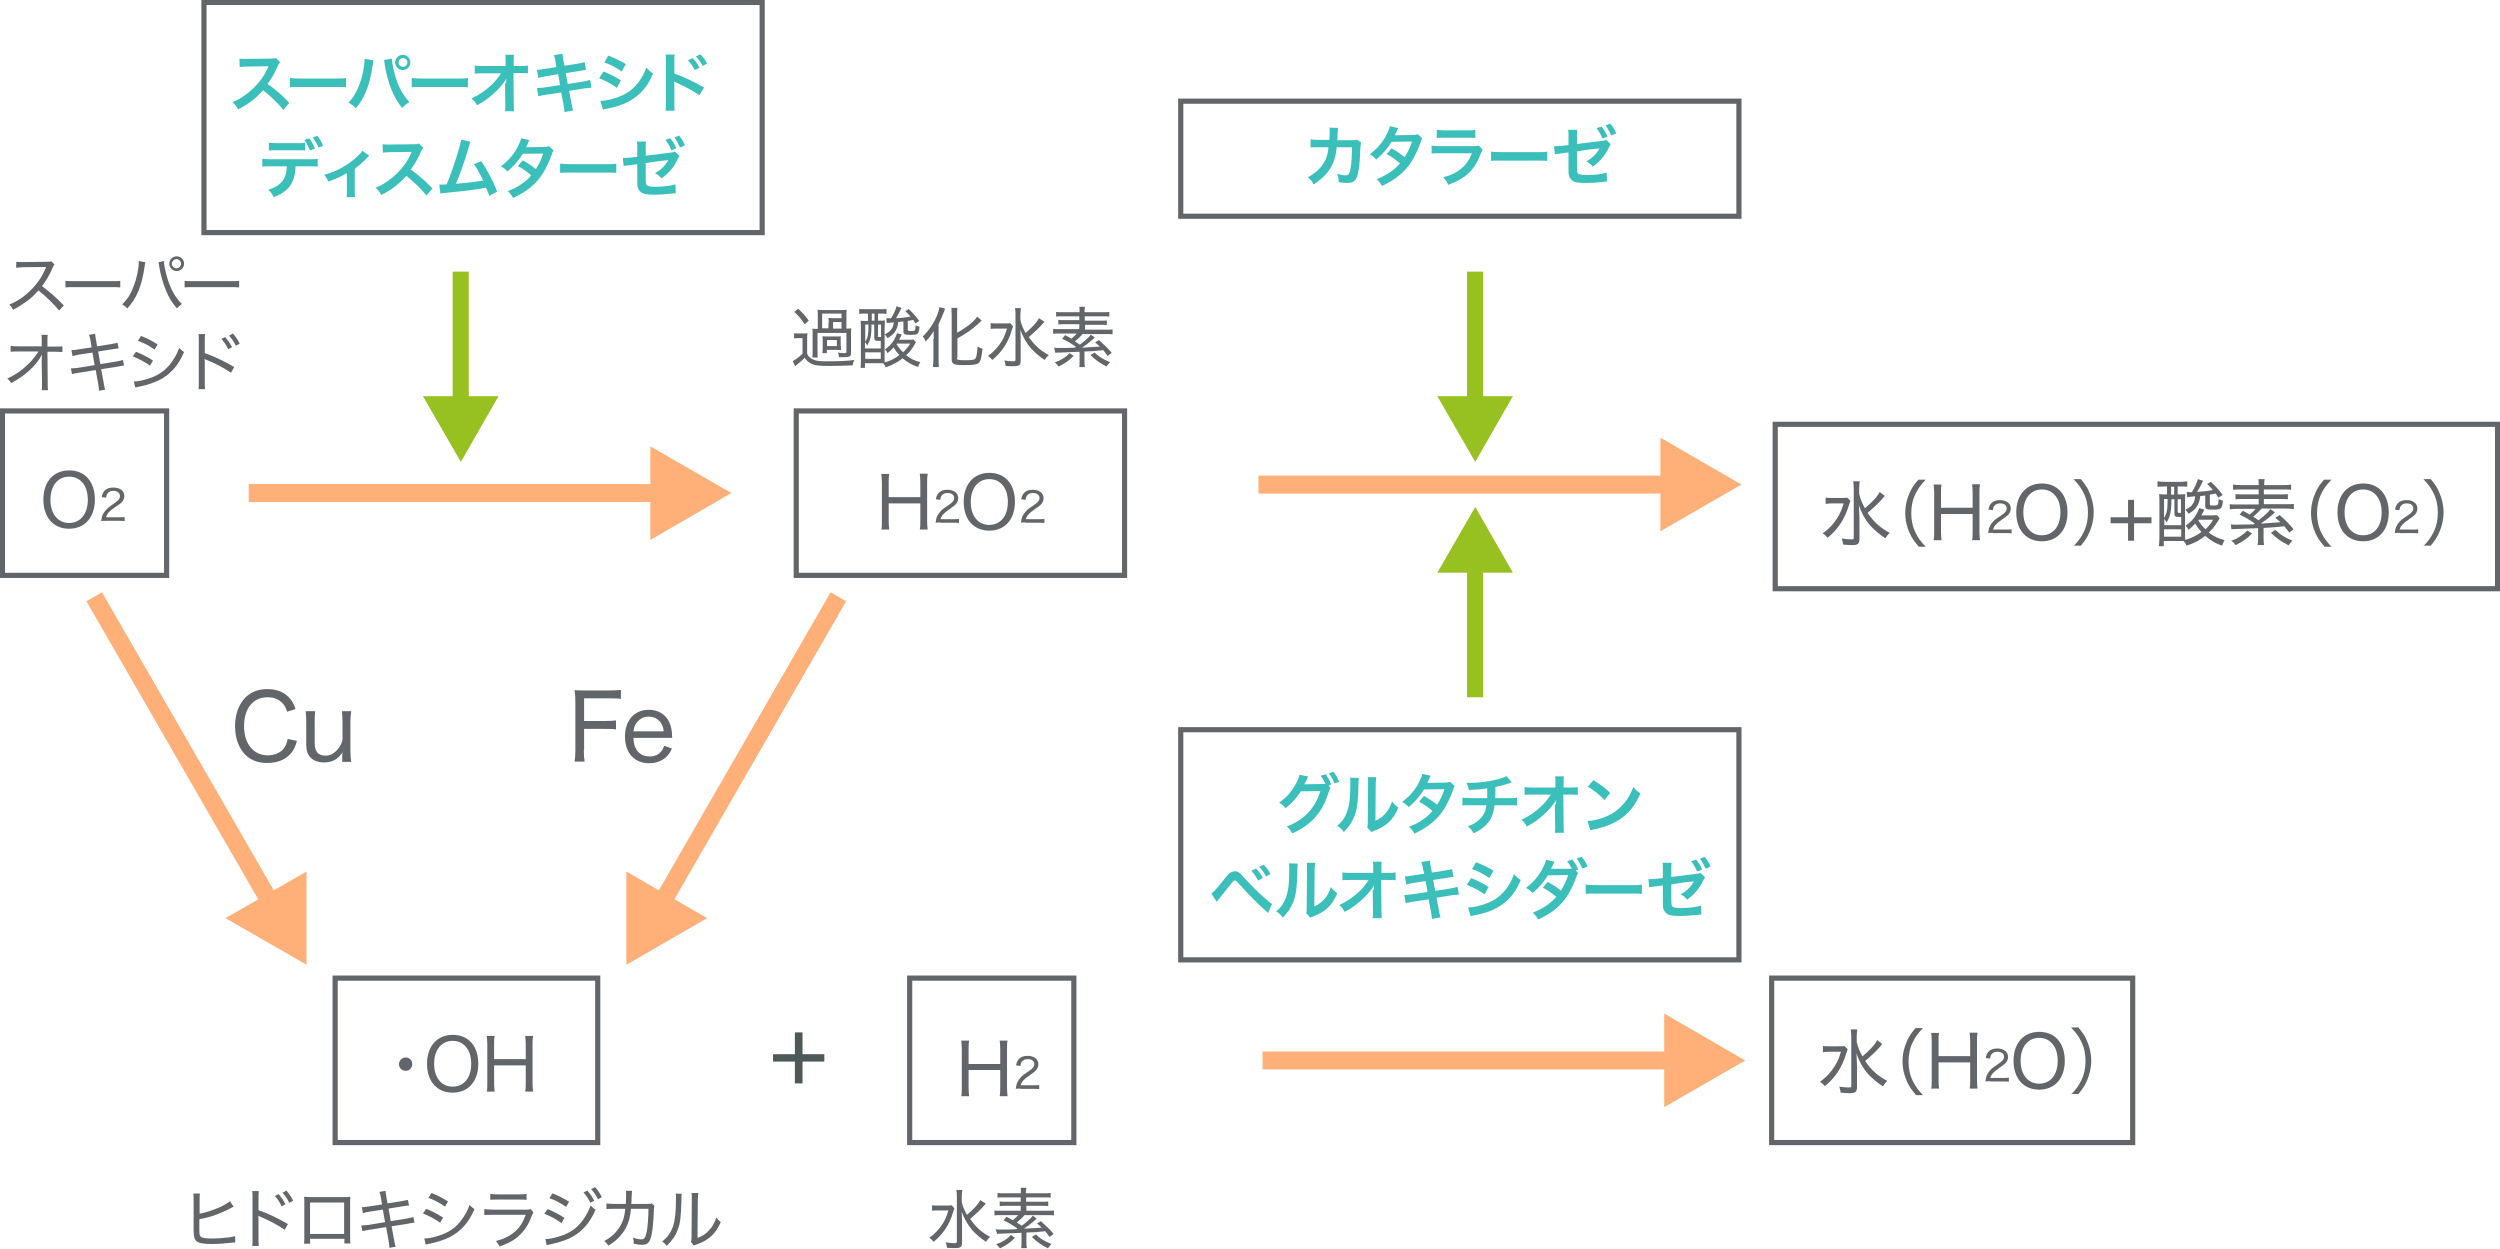 <?xml version="1.0" encoding="utf-8"?>
<!-- Generator: Adobe Illustrator 25.2.3, SVG Export Plug-In . SVG Version: 6.00 Build 0)  -->
<svg version="1.1" id="レイヤー_1" xmlns="http://www.w3.org/2000/svg" xmlns:xlink="http://www.w3.org/1999/xlink" x="0px"
	 y="0px" viewBox="0 0 916.8 457.9" style="enable-background:new 0 0 916.8 457.9;" xml:space="preserve">
<style type="text/css">
	.st0{fill:none;stroke:#626569;stroke-width:1.895;stroke-miterlimit:10;}
	.st1{fill:#626569;}
	.st2{fill:#4D5858;}
	.st3{fill:#3BBFBB;}
	.st4{fill:#FFB079;}
	.st5{fill:#96C121;}
</style>
<g>
	<rect x="0.9" y="150.7" class="st0" width="60.2" height="60.3"/>
	<rect x="649.7" y="358.7" class="st0" width="132.4" height="60.3"/>
	<g>
		<path class="st1" d="M34.8,183.2c0,6.5-3.7,10.7-9.5,10.7c-5.7,0-9.4-4.2-9.4-10.7c0-6.5,3.7-10.7,9.5-10.7
			C31.2,172.5,34.8,176.7,34.8,183.2z M32.2,183.3c0-2.9-0.8-5.2-2.3-6.7c-1.2-1.2-2.8-1.8-4.5-1.8c-4.2,0-6.9,3.3-6.9,8.5
			c0,5.1,2.7,8.5,6.9,8.5C29.6,191.7,32.2,188.4,32.2,183.3z"/>
		<path class="st1" d="M38.9,191c-1,0-1.3,0-1.8,0.1c0.2-1.2,0.2-1.4,0.4-2c0.4-1,1.1-1.9,2.1-2.8c0.5-0.5,0.9-0.7,2.4-1.8
			c1.5-1,2-1.7,2-2.6c0-1.1-1-1.9-2.4-1.9c-1,0-1.7,0.3-2.2,1c-0.3,0.4-0.4,0.8-0.5,1.5l-1.6-0.2c0.2-1.1,0.5-1.7,1-2.3
			c0.7-0.8,1.8-1.2,3.3-1.2c2.4,0,4,1.2,4,3.1c0,0.7-0.3,1.5-0.7,2c-0.5,0.6-0.9,0.9-2.7,2.1c-2.1,1.4-2.9,2.3-3.3,3.7h4.8
			c0.8,0,1.5,0,2-0.1v1.5c-0.7-0.1-1.2-0.1-2-0.1H38.9z"/>
	</g>
	<rect x="292" y="150.7" class="st0" width="120.4" height="60.3"/>
	<rect x="651" y="155.6" class="st0" width="264.9" height="60.3"/>
	<g>
		<path class="st1" d="M340.2,173.8c-0.2,1-0.2,1.7-0.2,3v14.3c0,1.4,0.1,2.1,0.2,3.1h-2.9c0.2-1,0.2-1.8,0.2-3.1v-6.5h-11.6v6.5
			c0,1.4,0.1,2.1,0.2,3.1h-2.9c0.2-0.9,0.2-1.7,0.2-3.1v-14.2c0-1.4-0.1-2.1-0.2-3.1h2.9c-0.2,1-0.2,1.8-0.2,3v5.5h11.6v-5.5
			c0-1.3-0.1-2.2-0.2-3.1H340.2z"/>
		<path class="st1" d="M344.9,191.6c-1,0-1.3,0-1.8,0.1c0.2-1.2,0.2-1.4,0.4-2c0.4-1,1.1-1.9,2-2.8c0.5-0.4,0.9-0.7,2.4-1.7
			c1.5-1,2-1.7,2-2.6c0-1.1-0.9-1.8-2.4-1.8c-1,0-1.7,0.3-2.2,1c-0.3,0.4-0.4,0.8-0.5,1.5l-1.6-0.2c0.2-1.1,0.5-1.7,1-2.3
			c0.7-0.8,1.8-1.2,3.2-1.2c2.4,0,4,1.2,4,3.1c0,0.7-0.3,1.5-0.7,2c-0.5,0.6-0.9,0.9-2.6,2.1c-2,1.4-2.8,2.2-3.2,3.6h4.8
			c0.8,0,1.5,0,2-0.1v1.5c-0.7-0.1-1.2-0.1-2-0.1H344.9z"/>
		<path class="st1" d="M372.2,184c0,6.5-3.7,10.6-9.4,10.6c-5.7,0-9.4-4.1-9.4-10.6c0-6.4,3.7-10.6,9.4-10.6
			C368.6,173.4,372.2,177.5,372.2,184z M369.6,184.1c0-2.9-0.8-5.1-2.3-6.6c-1.2-1.2-2.7-1.8-4.5-1.8c-4.1,0-6.8,3.3-6.8,8.4
			c0,5.1,2.7,8.4,6.8,8.4C367,192.4,369.6,189.2,369.6,184.1z"/>
		<path class="st1" d="M376.2,191.6c-1,0-1.3,0-1.8,0.1c0.2-1.2,0.2-1.4,0.4-2c0.4-1,1.1-1.9,2-2.8c0.5-0.4,0.9-0.7,2.4-1.7
			c1.5-1,2-1.7,2-2.6c0-1.1-0.9-1.8-2.4-1.8c-1,0-1.7,0.3-2.2,1c-0.3,0.4-0.4,0.8-0.5,1.5l-1.6-0.2c0.2-1.1,0.5-1.7,1-2.3
			c0.7-0.8,1.8-1.2,3.2-1.2c2.4,0,4,1.2,4,3.1c0,0.7-0.3,1.5-0.7,2c-0.5,0.6-0.9,0.9-2.6,2.1c-2,1.4-2.8,2.2-3.2,3.6h4.8
			c0.8,0,1.5,0,2-0.1v1.5c-0.7-0.1-1.2-0.1-2-0.1H376.2z"/>
	</g>
	<g>
		<rect x="122.9" y="358.7" class="st0" width="96.3" height="60.3"/>
		<g>
			<g>
				<path class="st1" d="M151.2,390.2c0,1.4-1.1,2.5-2.4,2.5c-1.4,0-2.5-1.1-2.5-2.4c0-1.4,1.1-2.5,2.5-2.5S151.2,388.9,151.2,390.2
					z"/>
				<path class="st1" d="M175.4,390.1c0,6.5-3.7,10.6-9.4,10.6c-5.7,0-9.4-4.1-9.4-10.6c0-6.4,3.7-10.6,9.4-10.6
					C171.8,379.5,175.4,383.6,175.4,390.1z M172.8,390.1c0-2.9-0.8-5.1-2.3-6.6c-1.2-1.2-2.7-1.8-4.5-1.8c-4.1,0-6.8,3.3-6.8,8.4
					c0,5.1,2.7,8.4,6.8,8.4C170.2,398.5,172.8,395.2,172.8,390.1z"/>
				<path class="st1" d="M195.5,379.9c-0.2,1-0.2,1.7-0.2,3v14.3c0,1.4,0.1,2.1,0.2,3.1h-2.9c0.2-1,0.2-1.8,0.2-3.1v-6.5h-11.6v6.5
					c0,1.4,0.1,2.1,0.2,3.1h-2.9c0.2-0.9,0.2-1.7,0.2-3.1V383c0-1.4-0.1-2.1-0.2-3.1h2.9c-0.2,1-0.2,1.8-0.2,3v5.5h11.6V383
					c0-1.3-0.1-2.2-0.2-3.1H195.5z"/>
			</g>
		</g>
	</g>
	<g>
		<rect x="333.6" y="358.7" class="st0" width="60.2" height="60.3"/>
		<g>
			<path class="st1" d="M369.5,381.5c-0.2,1-0.2,1.7-0.2,3.1v14.3c0,1.4,0.1,2.1,0.2,3.1h-2.9c0.2-1,0.2-1.8,0.2-3.1v-6.5h-11.6v6.5
				c0,1.4,0.1,2.1,0.2,3.1h-2.9c0.2-0.9,0.2-1.7,0.2-3.1v-14.2c0-1.4-0.1-2.1-0.2-3.1h2.9c-0.2,1-0.2,1.8-0.2,3.1v5.5h11.6v-5.5
				c0-1.3-0.1-2.2-0.2-3.1H369.5z"/>
			<path class="st1" d="M374.3,399.2c-1,0-1.3,0-1.8,0.1c0.2-1.2,0.2-1.4,0.4-2c0.4-1,1.1-1.9,2-2.8c0.5-0.4,0.9-0.7,2.4-1.7
				c1.5-1,2-1.7,2-2.6c0-1.1-0.9-1.8-2.4-1.8c-1,0-1.7,0.3-2.2,1c-0.3,0.4-0.4,0.8-0.5,1.5l-1.6-0.2c0.2-1.1,0.5-1.7,1-2.3
				c0.7-0.8,1.8-1.2,3.2-1.2c2.4,0,4,1.2,4,3.1c0,0.7-0.3,1.5-0.7,2c-0.5,0.6-0.9,0.9-2.6,2.1c-2,1.4-2.8,2.2-3.2,3.6h4.8
				c0.8,0,1.5,0,2-0.1v1.5c-0.7-0.1-1.2-0.1-2-0.1H374.3z"/>
		</g>
	</g>
	<g>
		<path class="st1" d="M105.3,261c-0.5-1.5-0.8-2.1-1.6-3c-1.3-1.5-3.2-2.3-5.6-2.3c-5.3,0-8.6,4.1-8.6,10.6S93,277,98.2,277
			c2.6,0,4.8-1,6-2.7c0.7-1,1-1.8,1.3-3.3l3.4,0.7c-0.6,2.1-1.1,3.2-2,4.3c-1.9,2.5-5.1,3.8-8.9,3.8c-3.3,0-6.1-1-8.1-3.1
			c-2.4-2.4-3.7-6.1-3.7-10.4c0-4.4,1.4-8.2,4-10.7c2-1.9,4.6-2.9,7.8-2.9c3.2,0,5.8,0.9,7.7,2.8c1.3,1.2,1.9,2.3,2.7,4.5L105.3,261
			z"/>
		<path class="st1" d="M128.8,260.8c-0.2,1.4-0.3,2.3-0.3,4v10.6c0,1.7,0.1,2.6,0.3,4h-3.3v-2c0-0.4,0-0.6,0.1-1.5
			c-1.7,2.6-3.8,3.7-6.8,3.7c-2.5,0-4.4-0.9-5.5-2.5c-0.7-1-1-2.3-1-4.1v-8.3c0-1.8-0.1-2.8-0.2-3.9h3.5c-0.2,1.4-0.2,2.4-0.2,4v7.8
			c0,3,1.3,4.5,3.9,4.5c1.8,0,3.2-0.7,4.6-2.4c0.9-1.1,1.3-1.9,1.7-3.3v-6.6c0-1.5-0.1-2.6-0.2-4H128.8z"/>
	</g>
	<g>
		<path class="st1" d="M214.1,275.1c0,2,0.1,3,0.3,4.2h-3.7c0.2-1.1,0.3-2.3,0.3-4.2v-18c0-1.6-0.1-2.6-0.3-4
			c1.1,0.1,2.2,0.1,3.8,0.1h9.1c1.8,0,2.8-0.1,4.1-0.2v3.3c-1.1-0.2-2.2-0.2-4-0.2h-9.5v8.3h7.7c1.8,0,2.8-0.1,4-0.2v3.3
			c-1.1-0.2-2.2-0.2-4-0.2h-7.7V275.1z"/>
		<path class="st1" d="M232.3,270.7c0.1,2.2,0.5,3.3,1.3,4.5c1,1.4,2.6,2.2,4.6,2.2c1.8,0,3.3-0.6,4.3-1.9c0.5-0.5,0.7-1,1.1-2
			l2.8,1c-0.6,1.4-1.1,2.1-1.9,2.9c-1.6,1.6-3.8,2.5-6.4,2.5c-5.5,0-8.9-3.8-8.9-9.8c0-5.9,3.4-9.8,8.7-9.8c4.6,0,7.8,2.9,8.4,7.6
			c0.1,0.3,0.1,1,0.2,2.7H232.3z M243.4,268.2c-0.2-1.8-0.7-2.9-1.7-3.9c-1-1-2.3-1.5-3.9-1.5c-2,0-3.6,1-4.7,2.8
			c-0.5,0.8-0.6,1.4-0.8,2.6H243.4z"/>
	</g>
	<g>
		<path class="st2" d="M294.3,397.3h-2.8v-8h-8v-2.7h8v-8h2.8v8h8v2.7h-8V397.3z"/>
	</g>
	<g>
		<path class="st1" d="M677.6,384.8c-0.2,0.5-0.3,0.6-0.6,1.7c-1.5,4.9-4,8.8-7.8,11.8c-0.6-0.7-1-1.1-1.8-1.6
			c1.6-1.1,3-2.4,4.3-4.1c1.6-2.1,2.6-4,3.4-6.9h-4.1c-1.1,0-1.9,0.1-2.5,0.2v-2.3c0.7,0.1,1.3,0.1,2.6,0.1h2.8c1.4,0,2,0,2.5-0.1
			L677.6,384.8z M690.3,382.9c-0.4,0.3-0.4,0.3-0.8,0.9c-1.5,1.7-3.2,3.3-5.5,5.3c2.3,3.4,4.7,5.5,8.1,7.3c-0.7,0.7-1,1-1.6,2
			c-1.9-1.2-4-3-5.5-4.6c-1.9-2.2-3.2-4.5-4.2-7.5c0.1,2.8,0.2,3.6,0.2,4.9v7.4c0,1.8-0.6,2.3-2.6,2.3c-1,0-2.1-0.1-3.4-0.2
			c-0.1-0.9-0.2-1.3-0.5-2.2c1.5,0.2,2.5,0.3,3.6,0.3c0.7,0,0.8-0.1,0.8-0.7v-17.9c0-1-0.1-1.9-0.2-2.7h2.4
			c-0.1,0.9-0.2,1.7-0.2,2.7v1.9c0.4,1.8,1,3.3,2.1,5.3c2.9-2.5,4.6-4.3,5.4-6L690.3,382.9z"/>
		<path class="st1" d="M702.5,401.4c-1.6-1.9-2.3-2.9-3.1-4.6c-1.1-2.4-1.7-4.9-1.7-7.6s0.6-5.2,1.7-7.6c0.8-1.7,1.5-2.8,3.1-4.6
			h2.7c-2,2.1-2.8,3.3-3.7,5.1c-1.1,2.2-1.6,4.6-1.6,7.2c0,2.6,0.5,5,1.6,7.2c0.9,1.8,1.7,3,3.7,5.1H702.5z"/>
		<path class="st1" d="M725.2,378.8c-0.2,1-0.2,1.7-0.2,3v14.3c0,1.4,0.1,2.1,0.2,3.1h-2.9c0.2-1,0.2-1.8,0.2-3.1v-6.5h-11.6v6.5
			c0,1.4,0.1,2.1,0.2,3.1h-2.9c0.2-0.9,0.2-1.7,0.2-3.1v-14.2c0-1.4-0.1-2.1-0.2-3.1h2.9c-0.2,1-0.2,1.8-0.2,3v5.5h11.6v-5.5
			c0-1.3-0.1-2.2-0.2-3.1H725.2z"/>
		<path class="st1" d="M729.9,396.5c-1,0-1.3,0-1.8,0.1c0.2-1.2,0.2-1.4,0.4-2c0.4-1,1-1.9,2-2.8c0.5-0.4,0.9-0.7,2.4-1.7
			c1.5-1,2-1.7,2-2.6c0-1.1-0.9-1.8-2.4-1.8c-1,0-1.7,0.3-2.2,1c-0.3,0.4-0.4,0.8-0.5,1.5l-1.6-0.2c0.2-1.1,0.5-1.7,1-2.3
			c0.7-0.8,1.8-1.2,3.2-1.2c2.4,0,4,1.2,4,3.1c0,0.7-0.3,1.5-0.7,2c-0.5,0.6-0.9,0.9-2.6,2.1c-2,1.4-2.8,2.2-3.2,3.6h4.8
			c0.8,0,1.5,0,2-0.1v1.5c-0.7-0.1-1.2-0.1-2-0.1H729.9z"/>
		<path class="st1" d="M757.2,389c0,6.5-3.7,10.6-9.4,10.6c-5.7,0-9.4-4.1-9.4-10.6c0-6.4,3.7-10.6,9.4-10.6
			C753.6,378.4,757.2,382.5,757.2,389z M754.6,389c0-2.9-0.8-5.1-2.3-6.6c-1.2-1.2-2.7-1.8-4.5-1.8c-4.1,0-6.8,3.3-6.8,8.4
			c0,5.1,2.7,8.4,6.8,8.4C752,397.4,754.6,394.1,754.6,389z"/>
		<path class="st1" d="M759.5,401.4c2-2.1,2.8-3.3,3.7-5.1c1.1-2.2,1.6-4.5,1.6-7.2s-0.5-5-1.6-7.2c-0.9-1.8-1.7-3-3.7-5.1h2.7
			c1.5,1.9,2.3,2.9,3,4.6c1.1,2.4,1.7,4.9,1.7,7.6s-0.6,5.2-1.7,7.6c-0.8,1.7-1.5,2.8-3,4.6H759.5z"/>
	</g>
	<g>
		<path class="st3" d="M499.2,52.3c-0.2,0.4-0.2,0.8-0.3,1.6c-0.1,2.7-0.3,6.4-0.6,8c-0.6,4.2-1.5,5.2-4.4,5.2c-0.9,0-1.7-0.1-3-0.3
			c0-1.5-0.1-2-0.6-3.1c1.4,0.4,2.4,0.6,3.2,0.6c1,0,1.4-0.5,1.8-2.6c0.3-1.7,0.5-4.9,0.5-7.7l-5.6,0c-0.3,3-0.8,4.8-1.9,6.9
			c-1.3,2.6-3.5,4.7-6.5,6.7c-0.8-1.3-1.2-1.7-2.2-2.6c3-1.6,5-3.5,6.3-6.1c0.7-1.3,1-2.5,1.2-4.2c0-0.3,0.1-0.6,0.1-0.7l-4,0
			c-1.5,0-1.8,0-2.6,0.1l0-3c0.8,0.1,1.5,0.2,2.7,0.2l4.2,0c0.1-0.9,0.1-2.3,0.1-3v-0.6c0-0.3,0-0.5-0.1-0.9l3.2,0.1
			c0,0.3-0.1,0.4-0.1,0.7c0,0.1,0,0.3,0,0.5c0,0.5,0,0.5-0.1,1.8c0,0.5,0,0.7-0.1,1.5l5.3,0c1.1,0,1.3,0,1.9-0.2L499.2,52.3z"/>
		<path class="st3" d="M521.6,50.8c-0.3,0.4-0.4,0.5-0.7,1.6c-0.8,2.2-2.1,5-3.1,6.6c-2.5,4-5.9,6.8-11,9.2c-0.8-1.3-1.1-1.7-2-2.5
			c2-0.8,3.3-1.4,4.7-2.4c1.7-1.1,2.7-2,3.9-3.4c-1.7-1.4-3.1-2.5-4.9-3.4l1.8-2.1c2,1.1,3,1.8,4.8,3.2c1.1-1.7,2-3.4,2.7-5.7
			l-7.5,0.1c-1.5,2.5-3.2,4.4-5.6,6.5c-0.8-0.9-1.2-1.2-2.4-1.9c2.6-2,4.6-4.2,6-6.9c0.7-1.3,1.2-2.5,1.4-3.4l3.1,0.7
			c-0.3,0.4-0.3,0.4-0.7,1.4c-0.3,0.7-0.5,0.9-0.6,1.2c0.4,0,0.4,0,6.3-0.1c1,0,1.5-0.1,2.1-0.3L521.6,50.8z"/>
		<path class="st3" d="M543.7,54.9c-0.2,0.4-0.4,0.8-0.7,1.5c-1.3,3.5-3.1,6.2-5.6,8.1c-1.7,1.3-3.3,2.1-6.3,3.3
			c-0.5-1.2-0.8-1.6-1.9-2.8c2.9-0.7,4.8-1.6,6.7-3.2c1.8-1.5,2.8-3,3.9-5.6h-11.7c-1.6,0-2.2,0-3.1,0.1v-2.9
			c0.9,0.1,1.4,0.2,3.1,0.2h11.5c1.5,0,2,0,2.7-0.2L543.7,54.9z M527,47.6c0.8,0.1,1.3,0.2,2.8,0.2h8.4c1.5,0,2,0,2.8-0.2v3
			c-0.7-0.1-1.2-0.1-2.8-0.1h-8.5c-1.6,0-2,0-2.8,0.1V47.6z"/>
		<path class="st3" d="M546.8,55.6c1.1,0.1,1.5,0.2,3.9,0.2h12.8c2.4,0,2.8,0,3.9-0.2V59c-1-0.1-1.2-0.1-3.9-0.1h-12.8
			c-2.7,0-3,0-3.9,0.1V55.6z"/>
		<path class="st3" d="M590.7,52.9c-0.3,0.4-0.3,0.5-0.7,1.2c-1.3,2.8-3.2,5.1-5.9,7c-0.9-1-1.3-1.4-2.4-1.9
			c2.2-1.2,3.8-2.8,4.9-4.8c-0.4,0.1-0.6,0.1-0.9,0.1c-2.2,0.2-3.4,0.4-7.4,1v5.4c0,2,0.1,2.5,0.5,2.8c0.4,0.3,1.3,0.5,3,0.5
			c2.8,0,5.4-0.3,7.4-0.9l0.1,3.3c-0.6,0-0.8,0-1.5,0.1c-2.6,0.3-4.4,0.4-6,0.4c-2,0-3.4-0.1-4.3-0.4c-1-0.3-1.8-1.2-2.1-2.2
			c-0.2-0.7-0.2-1.1-0.2-3.1v-5.5l-2.3,0.3l-1.6,0.2c-0.3,0-0.6,0.1-1.1,0.2l-0.3-3c0.3,0,0.5,0,0.6,0c0.4,0,1.5-0.1,2.1-0.1
			l2.6-0.3v-3.3c0-1.2,0-1.5-0.1-2.3h3.3c-0.1,0.6-0.1,1.1-0.1,2.2v3l8.8-1.1c1.2-0.1,1.3-0.2,1.9-0.4L590.7,52.9z M587.3,46.4
			c1,1.3,1.6,2.2,2.2,3.7l-1.8,0.7c-0.7-1.5-1.3-2.6-2.2-3.8L587.3,46.4z M590.9,49.7c-0.6-1.3-1.3-2.6-2.1-3.7l1.7-0.7
			c1,1.2,1.6,2.1,2.2,3.6L590.9,49.7z"/>
	</g>
	<g>
		<g>
			<path class="st3" d="M487.9,289c-0.2,0.3-0.3,0.6-0.6,1.4c-1.4,4.3-2.6,6.4-4.8,9.1c-2.1,2.5-5.1,4.6-8.6,6.1
				c-0.6-1.1-1.1-1.7-2-2.5c6.3-2.4,10.4-6.7,12.3-13l-7.2,0.1c-1.3,2.2-3.6,4.7-5.6,6.2c-0.7-1-1.1-1.3-2.3-2.1
				c2.6-1.7,4.5-3.9,6.2-7c0.7-1.3,1.2-2.4,1.2-3.2l3.3,0.7c-0.2,0.2-0.2,0.3-0.4,0.7c-0.2,0.4-0.4,0.9-0.7,1.4
				c-0.1,0.2-0.1,0.2-0.2,0.3l-0.2,0.4c0.3,0,0.7,0,1.2,0l5.3-0.1c0.6,0,1.1,0,1.3,0c-0.6-1.2-1-2-1.8-3l1.8-0.6
				c0.9,1.3,1.5,2.2,2.1,3.8l-1,0.4L487.9,289z M489.4,287.3c-0.6-1.4-1.3-2.7-2.1-3.7l1.7-0.6c1,1.3,1.5,2.2,2.1,3.7L489.4,287.3z"
				/>
			<path class="st3" d="M498.3,285.3c-0.1,0.7-0.1,0.7-0.2,5.4c-0.2,4.7-0.7,7.4-2,9.9c-0.8,1.7-1.7,2.9-3.3,4.5
				c-0.9-1.2-1.3-1.6-2.4-2.3c1.2-1,1.8-1.6,2.5-2.8c1.7-2.8,2.3-5.9,2.3-12.6c0-1.3,0-1.5-0.1-2.2L498.3,285.3z M504.7,285
				c-0.1,0.7-0.1,1.1-0.2,2.3l-0.1,13.7c1.7-0.8,2.6-1.5,3.7-2.7c1.1-1.3,1.8-2.6,2.4-4.4c0.8,1.1,1.2,1.4,2.3,2.3
				c-1,2.4-2.2,4.2-3.8,5.6c-1.4,1.2-2.6,1.9-5.1,2.9c-0.5,0.2-0.7,0.3-1,0.4l-1.5-1.6c0.2-0.7,0.2-1.2,0.2-2.6l0.1-13.6v-0.7
				c0-0.6,0-1.1-0.1-1.6L504.7,285z"/>
			<path class="st3" d="M533.5,288.3c-0.3,0.4-0.4,0.5-0.7,1.6c-0.8,2.2-2.1,5-3.1,6.6c-2.5,4-5.9,6.8-11,9.2
				c-0.8-1.3-1.1-1.7-2-2.5c2-0.8,3.3-1.4,4.7-2.4c1.7-1.1,2.7-2,3.9-3.4c-1.7-1.4-3.1-2.5-4.9-3.4l1.8-2.1c2,1.1,3,1.8,4.8,3.2
				c1.1-1.7,2-3.4,2.7-5.7l-7.5,0.1c-1.5,2.5-3.2,4.4-5.6,6.5c-0.8-0.9-1.2-1.2-2.4-1.9c2.6-2,4.6-4.2,6-6.9
				c0.7-1.3,1.2-2.5,1.4-3.4l3.1,0.7c-0.3,0.4-0.3,0.4-0.7,1.4c-0.3,0.7-0.5,0.9-0.6,1.2c0.4,0,0.4,0,6.3-0.1c1,0,1.5-0.1,2.1-0.3
				L533.5,288.3z"/>
			<path class="st3" d="M554.4,286.9c-0.3,0.1-0.3,0.1-2,0.7c-1.4,0.4-2.1,0.6-4,1c0,3.3,0,3.3-0.1,4.1h5.1c1.6,0,2,0,2.9-0.2v2.9
				c-0.9-0.1-1.3-0.1-2.9-0.1h-5.3c-0.3,2.2-0.8,3.9-1.6,5.3s-2.2,2.7-3.9,3.8c-0.7,0.4-1.1,0.7-2.2,1.2c-0.7-1.2-1.1-1.7-2.1-2.6
				c1.7-0.6,2.6-1.1,3.7-2c1.4-1.2,2.4-2.5,2.8-4.1c0.1-0.4,0.2-0.8,0.3-1.6h-5.9c-1.5,0-2,0-2.9,0.1v-2.9c0.9,0.1,1.3,0.2,2.9,0.2
				h6.2c0-1,0-2,0-3.6c-2,0.3-2.7,0.4-6.7,0.6c-0.2-1.1-0.4-1.4-0.9-2.6c0.7,0,1.1,0,1.5,0c3.2,0,7.3-0.6,10.3-1.4
				c1.4-0.4,2.1-0.7,2.9-1.1L554.4,286.9z"/>
			<path class="st3" d="M570.6,295c0-0.1,0-1.3,0.1-1.7c-0.5,1-1.3,2-2.5,3.4c-1.3,1.4-3.1,3-4.7,4.2c-0.9,0.7-1.7,1.2-3.6,2.2
				c-0.6-1.1-0.9-1.6-2-2.5c2.9-1.3,5.2-2.9,7.6-5.2c1.2-1.2,2.4-2.7,3.2-4h-6.6c-1.8,0-2.1,0-3,0.1v-2.9c0.9,0.2,1.3,0.2,3,0.2h8.3
				l0-1.9c0-1.3,0-1.3-0.1-2.2h3.2c-0.1,0.6-0.1,1.1-0.1,2v0.1l0,2h2.4c1.6,0,2,0,2.8-0.2v2.9c-0.7-0.1-1.3-0.1-2.8-0.1h-2.5
				l0.1,11.2c0,1.2,0.1,2.1,0.1,2.8h-3.3c0.1-0.7,0.1-1.3,0.1-2.3c0-0.1,0-0.3,0-0.4l-0.1-7.2V295z"/>
			<path class="st3" d="M582.2,301.1c2.1-0.1,4.9-0.8,7.1-1.8c3-1.3,5.2-3.2,7.2-5.9c1.1-1.5,1.7-2.9,2.5-4.8
				c0.9,1.1,1.3,1.5,2.6,2.4c-2,4.4-4.3,7.3-7.6,9.5c-2.5,1.6-5.4,2.8-9.2,3.6c-1,0.2-1,0.2-1.6,0.4L582.2,301.1z M584.3,286.1
				c2.9,1.8,4.4,2.9,6.2,4.7l-2.1,2.6c-1.9-2-3.9-3.6-6.1-4.9L584.3,286.1z"/>
			<path class="st3" d="M444.2,327.7c0.7-0.4,2-1.8,5.2-5.8c0.8-1.1,1.3-1.6,1.8-1.9c0.5-0.3,1.1-0.5,1.6-0.5c1.2,0,1.8,0.4,3.6,2.5
				c2.9,3.2,5.1,5.4,7.8,7.7c1.4,1.2,1.8,1.5,2.3,1.8l-1.5,3.3c-4.5-4.1-5.7-5.3-10.2-10.2c-1.5-1.7-1.5-1.7-2-1.7
				c-0.4,0-0.5,0.1-1.5,1.4s-3,3.8-4.3,5.4c-0.4,0.5-0.5,0.6-0.8,1L444.2,327.7z M460.6,318.5c1.1,1.1,1.7,2,2.5,3.5l-1.7,0.9
				c-0.8-1.5-1.5-2.4-2.5-3.6L460.6,318.5z M464.3,321.4c-0.7-1.3-1.5-2.5-2.5-3.5l1.6-0.8c1.1,1.1,1.8,2,2.5,3.4L464.3,321.4z"/>
			<path class="st3" d="M475.9,316.7c-0.1,0.7-0.1,0.7-0.2,5.4c-0.2,4.7-0.7,7.4-2,9.9c-0.8,1.7-1.7,2.9-3.3,4.5
				c-0.9-1.2-1.3-1.6-2.4-2.3c1.2-1,1.8-1.6,2.5-2.8c1.7-2.8,2.3-5.9,2.3-12.6c0-1.3,0-1.5-0.1-2.2L475.9,316.7z M482.3,316.4
				c-0.1,0.7-0.1,1.1-0.2,2.3l-0.1,13.7c1.7-0.8,2.6-1.5,3.7-2.7c1.1-1.3,1.8-2.6,2.4-4.4c0.8,1.1,1.2,1.4,2.3,2.3
				c-1,2.4-2.2,4.2-3.8,5.6c-1.4,1.2-2.6,1.9-5.1,2.9c-0.5,0.2-0.7,0.3-1,0.4l-1.5-1.6c0.2-0.7,0.2-1.2,0.2-2.6l0.1-13.6v-0.7
				c0-0.6,0-1.1-0.1-1.6L482.3,316.4z"/>
			<path class="st3" d="M503.8,326.3c0-0.1,0-1.3,0.1-1.7c-0.5,1-1.3,2-2.5,3.4c-1.3,1.4-3.1,3-4.7,4.2c-0.9,0.7-1.7,1.2-3.6,2.2
				c-0.6-1.1-0.9-1.6-2-2.5c2.9-1.3,5.2-2.9,7.6-5.2c1.2-1.2,2.4-2.7,3.2-4h-6.6c-1.8,0-2.1,0-3,0.1v-2.9c0.9,0.2,1.3,0.2,3,0.2h8.3
				l0-1.9c0-1.3,0-1.3-0.1-2.2h3.2c-0.1,0.6-0.1,1.1-0.1,2v0.1l0,2h2.4c1.6,0,2,0,2.8-0.2v2.9c-0.7-0.1-1.3-0.1-2.8-0.1h-2.5
				l0.1,11.2c0,1.2,0.1,2.1,0.1,2.8h-3.3c0.1-0.7,0.1-1.3,0.1-2.3c0-0.1,0-0.3,0-0.4l-0.1-7.2V326.3z"/>
			<path class="st3" d="M521.8,318.4c-0.2-1.2-0.3-1.6-0.6-2.3l3.2-0.5c0,0.6,0.1,1.3,0.3,2.3l0.4,2.1l5.1-0.8
				c1.2-0.2,1.7-0.3,2.3-0.5l0.5,2.9c-0.7,0-0.7,0-2.3,0.3l-5.1,0.8l0.7,4l5.7-0.9c1-0.2,1.9-0.4,2.5-0.6l0.5,2.9
				c-0.5,0-0.6,0-1.1,0.1c-0.1,0-0.3,0-0.4,0c-0.2,0-0.5,0.1-1,0.1l-5.7,0.9l0.9,4.7c0.3,1.6,0.3,1.7,0.6,2.5l-3.2,0.6
				c0-0.7-0.1-1.4-0.3-2.5l-0.9-4.7l-5.9,0.9c-1.2,0.2-1.6,0.3-2.5,0.5l-0.5-3c0.8,0,1.5-0.1,2.6-0.2l5.9-0.9l-0.7-4l-4.5,0.7
				c-1.1,0.2-2,0.4-2.6,0.6l-0.5-3c0.9,0,1.6-0.1,2.6-0.3l4.5-0.7L521.8,318.4z"/>
			<path class="st3" d="M539.5,322c2.5,1,4.3,1.9,6.4,3.3l-1.5,2.7c-1.9-1.4-4.1-2.6-6.5-3.5L539.5,322z M538.4,332.8
				c1.8,0,4.5-0.6,7-1.6c3-1.2,5-2.7,7-5.3c1.3-1.7,2-3.2,2.8-5.3c1,1,1.3,1.4,2.5,2.1c-1.1,2.7-2.1,4.3-3.6,6.1
				c-3.1,3.5-7.2,5.7-13.1,6.8c-0.9,0.2-1.2,0.2-1.7,0.4L538.4,332.8z M541.3,316.2c2.5,1,4.4,1.9,6.4,3.1l-1.5,2.7
				c-2.2-1.5-4.3-2.6-6.4-3.3L541.3,316.2z"/>
			<path class="st3" d="M578.7,320.2c-0.3,0.4-0.4,0.6-0.7,1.6c-2.9,7.9-6.6,12-13.9,15.4c-0.7-1.2-1.2-1.8-2-2.5
				c3.6-1.4,6.7-3.5,8.6-5.8c-1.5-1.3-3.4-2.6-4.9-3.4l1.8-2.1c1.9,1.1,3.2,1.9,4.8,3.2c1-1.5,2-3.6,2.7-5.7l-7.5,0.1
				c-1.3,2.3-3.4,4.7-5.6,6.5c-0.7-0.9-1.2-1.2-2.4-1.9c2.5-1.8,4.6-4.3,6-6.9c0.8-1.5,1.2-2.5,1.4-3.4l3.1,0.7
				c-0.3,0.5-0.3,0.5-0.7,1.4c-0.4,0.8-0.5,0.9-0.6,1.2c0.2,0,0.3,0,0.7,0h0.6l5,0c0.5,0,1.1,0,1.3-0.1c-0.6-1.1-1-1.8-1.7-2.7
				l1.9-0.6c1,1.3,1.6,2.2,2.2,3.7l-0.9,0.3L578.7,320.2z M580.3,318.5c-0.6-1.3-1.3-2.6-2.1-3.7l1.8-0.6c1,1.2,1.6,2.1,2.2,3.6
				L580.3,318.5z"/>
			<path class="st3" d="M581.5,324.4c1.1,0.1,1.5,0.2,3.9,0.2h12.8c2.4,0,2.8,0,3.9-0.2v3.4c-1-0.1-1.2-0.1-3.9-0.1h-12.8
				c-2.7,0-3,0-3.9,0.1V324.4z"/>
			<path class="st3" d="M625.3,321.7c-0.3,0.4-0.3,0.5-0.7,1.2c-1.3,2.8-3.2,5.1-5.9,7c-0.9-1-1.3-1.4-2.4-1.9
				c2.2-1.2,3.8-2.8,4.9-4.8c-0.4,0.1-0.6,0.1-0.9,0.1c-2.2,0.2-3.4,0.4-7.4,1v5.4c0,2,0.1,2.5,0.5,2.8c0.4,0.3,1.3,0.5,3,0.5
				c2.8,0,5.4-0.3,7.4-0.9l0.1,3.3c-0.6,0-0.8,0-1.5,0.1c-2.6,0.3-4.4,0.4-6,0.4c-2,0-3.4-0.1-4.3-0.4c-1-0.3-1.8-1.2-2.1-2.2
				c-0.2-0.7-0.2-1.1-0.2-3.1v-5.5l-2.3,0.3l-1.6,0.2c-0.3,0-0.6,0.1-1.1,0.2l-0.3-3c0.3,0,0.5,0,0.6,0c0.4,0,1.5-0.1,2.1-0.1
				l2.6-0.3v-3.3c0-1.2,0-1.5-0.1-2.3h3.3c-0.1,0.6-0.1,1.1-0.1,2.2v3l8.8-1.1c1.2-0.1,1.3-0.2,1.9-0.4L625.3,321.7z M622,315.2
				c1,1.3,1.6,2.2,2.2,3.7l-1.8,0.7c-0.7-1.5-1.3-2.6-2.2-3.8L622,315.2z M625.5,318.6c-0.6-1.3-1.3-2.6-2.1-3.7l1.7-0.7
				c1,1.2,1.6,2.1,2.2,3.6L625.5,318.6z"/>
		</g>
	</g>
	<g>
		<path class="st1" d="M21.7,113.9c-1.9-2.3-4.8-5.2-7.6-7.4c-1.6,1.8-2.8,3-4.6,4.2c-1.7,1.2-2.9,2-4.7,2.9
			c-0.5-0.9-0.7-1.2-1.4-1.9c3.1-1.3,5.5-2.9,8-5.4c2.3-2.3,4.2-5.1,5.3-7.9c0.1-0.2,0.1-0.2,0.1-0.3c0-0.1,0-0.1,0.1-0.2
			c-0.3,0-0.3,0-8.2,0.1c-1.3,0-1.9,0.1-2.8,0.2L6,96c0.7,0.1,1.2,0.1,2.3,0.1c0.1,0,0.3,0,0.5,0l8.3-0.1c1,0,1.3,0,1.7-0.2L20,97
			c-0.3,0.3-0.5,0.6-0.7,1.2c-1.2,2.8-2.3,4.6-3.9,6.7c3,2.3,5.2,4.2,8,7.1L21.7,113.9z"/>
		<path class="st1" d="M24,103c0.8,0.1,1.7,0.1,3.3,0.1h13.5c1.9,0,2.4,0,3.3-0.1v2.4c-0.9-0.1-1.6-0.1-3.3-0.1H27.3
			c-1.9,0-2.5,0-3.3,0.1V103z"/>
		<path class="st1" d="M53.3,96.2c-0.1,0.3-0.1,0.5-0.3,1.7c-1,7-2.9,11.5-6.3,15.2c-0.8-0.8-1-1-1.9-1.5c2-1.9,3.2-3.8,4.3-6.9
			c1.1-2.8,1.8-6.3,1.8-9L53.3,96.2z M60.1,95.7c0,1.3,0.5,3.6,1.1,5.7c1.2,4.3,2.9,7.5,5.5,10.1c-0.8,0.6-1.1,0.8-1.8,1.6
			c-1.6-1.8-2.9-3.8-4-6.5c-1.1-2.6-2-5.7-2.5-8.8c-0.1-0.9-0.2-1.3-0.3-1.6L60.1,95.7z M67.5,96.7c0,1.5-1.2,2.7-2.7,2.7
			c-1.5,0-2.7-1.2-2.7-2.7s1.2-2.7,2.7-2.7C66.3,94,67.5,95.2,67.5,96.7z M63,96.7c0,0.9,0.8,1.7,1.7,1.7c0.9,0,1.7-0.8,1.7-1.7
			s-0.8-1.7-1.7-1.7C63.8,95.1,63,95.8,63,96.7z"/>
		<path class="st1" d="M67.6,103c0.8,0.1,1.7,0.1,3.3,0.1h13.5c1.9,0,2.4,0,3.3-0.1v2.4c-0.9-0.1-1.6-0.1-3.3-0.1H71
			c-1.9,0-2.5,0-3.3,0.1V103z"/>
		<path class="st1" d="M15.3,132.6c0-0.7,0-1.6,0.1-2.6c-0.5,1-1,1.8-2,3.1c-1.3,1.6-3.3,3.5-5.4,5c-1.1,0.8-2,1.3-3.9,2.4
			c-0.5-0.8-0.7-1.1-1.4-1.7c2.9-1.3,5.5-3.1,8-5.6c1.3-1.3,2.6-3,3.4-4.3l-7.4,0c-1.4,0-2,0-2.8,0.1v-2.2c0.9,0.2,1.3,0.2,2.9,0.2
			l8.5,0l0-2.1c0-1.4,0-1.4-0.1-2.1h2.3c-0.1,0.6-0.1,1-0.1,1.5c0,0,0,0.3,0,0.6l0,2.2l2.9,0c1.4,0,1.9,0,2.6-0.1v2.1
			c-0.6,0-1.4-0.1-2.6-0.1h-2.9l0.1,11.4c0,1.4,0,2,0.1,2.7h-2.3c0.1-0.7,0.1-1,0.1-2.1c0-0.4,0-0.4,0-0.6l-0.1-7.2v-0.3V132.6z"/>
		<path class="st1" d="M33.2,125c-0.2-1.2-0.3-1.6-0.6-2.2l2.3-0.4c0,0.7,0.1,1.1,0.3,2.2l0.4,2.4l5.1-0.8c1.1-0.2,1.9-0.4,2.4-0.5
			l0.4,2.1c-0.7,0-0.7,0-2.4,0.3l-5.1,0.8l0.8,4.6l5.7-0.9c1.2-0.2,1.9-0.4,2.6-0.6l0.4,2.1c-0.5,0-0.6,0-1.1,0.1
			c-0.1,0-0.2,0-0.4,0.1c-0.3,0-0.6,0.1-1.1,0.2l-5.8,0.9l0.9,4.9c0.3,1.4,0.3,1.8,0.6,2.6l-2.3,0.4c0-0.7-0.1-1.4-0.3-2.6l-0.9-5
			l-6.2,1c-1.3,0.2-1.8,0.3-2.5,0.5l-0.4-2.1c0.8,0,1.4-0.1,2.6-0.2l6.1-1l-0.8-4.6l-4.7,0.7c-1.2,0.2-2,0.4-2.6,0.6l-0.4-2.2
			c0.8,0,1.6-0.1,2.7-0.3l4.7-0.7L33.2,125z"/>
		<path class="st1" d="M49.9,129c2.3,0.9,4.1,1.9,6.2,3.2l-1.1,1.9c-1.8-1.3-4-2.5-6.3-3.4L49.9,129z M49.1,139.9
			c1.7,0,4.2-0.6,6.6-1.5c2.9-1.1,5.2-2.8,7.1-5.4c1.3-1.8,2.1-3.2,2.9-5.4c0.7,0.7,1,1,1.8,1.5c-2.1,5-5.1,8.3-9.3,10.4
			c-1.7,0.8-4.3,1.7-6.3,2.1c-0.4,0.1-0.8,0.2-1.3,0.3c-0.5,0.1-0.6,0.1-1,0.2L49.1,139.9z M51.7,123.2c2.4,0.9,4,1.8,6.1,3.1
			l-1.1,1.9c-1.8-1.3-4.2-2.6-6.1-3.2L51.7,123.2z"/>
		<path class="st1" d="M72.8,142.7c0.1-0.8,0.1-1.4,0.1-2.8v-14.7c0-1.5,0-2-0.1-2.7h2.4c-0.1,0.7-0.1,1.4-0.1,2.7v4.3
			c3.4,1.2,6.7,2.7,10.8,5.1l-1.2,2.1c-2.1-1.5-5.4-3.3-8.9-4.7c-0.4-0.1-0.4-0.2-0.8-0.4c0.1,0.6,0.1,1,0.1,2v6.3
			c0,1.3,0,2,0.1,2.8H72.8z M82.6,123.6c1.1,1.4,1.7,2.2,2.5,3.7l-1.4,0.8c-0.7-1.5-1.5-2.7-2.5-3.8L82.6,123.6z M85.4,122.3
			c1.1,1.3,1.7,2.1,2.5,3.7l-1.4,0.8c-0.7-1.4-1.4-2.5-2.5-3.7L85.4,122.3z"/>
	</g>
	<g>
		<path class="st1" d="M73.1,445.1c2.3-0.4,5-1.3,7.5-2.4c1.9-0.9,2.9-1.5,3.7-2.2l1.4,2c-0.4,0.2-0.5,0.2-1,0.5
			c-2.2,1.2-4.6,2.2-7,3c-1.7,0.5-2.4,0.7-4.6,1.1v3.4c0,0,0,0.1,0,0.2c0,0.1,0,0.2,0,0.3c0,1.6,0.1,2.1,0.5,2.5
			c0.5,0.5,2,0.7,4.5,0.7c1.5,0,3.8-0.2,5.6-0.4c1-0.1,1.5-0.2,2.5-0.5l0.1,2.3c-0.3,0-0.3,0-1.1,0.1c-2.5,0.3-5.4,0.5-7.6,0.5
			c-3,0-4.6-0.3-5.5-1c-0.6-0.5-0.9-1.2-1-2.3c0-0.4-0.1-0.9-0.1-2v-10.8c0-1.1,0-1.7-0.1-2.4h2.4c-0.1,0.7-0.1,1.3-0.1,2.4V445.1z"
			/>
		<path class="st1" d="M92.5,457c0.1-0.8,0.1-1.4,0.1-2.8v-14.7c0-1.5,0-2-0.1-2.7h2.4c-0.1,0.7-0.1,1.4-0.1,2.7v4.3
			c3.4,1.2,6.7,2.7,10.8,5.1l-1.2,2.1c-2.1-1.5-5.4-3.3-8.9-4.8c-0.4-0.1-0.4-0.2-0.8-0.4c0.1,0.6,0.1,1,0.1,2v6.3
			c0,1.3,0,2,0.1,2.8H92.5z M102.2,437.9c1.1,1.4,1.7,2.2,2.5,3.7l-1.4,0.8c-0.7-1.5-1.5-2.7-2.5-3.8L102.2,437.9z M105,436.6
			c1.1,1.3,1.7,2.1,2.5,3.7l-1.4,0.8c-0.7-1.4-1.4-2.5-2.5-3.7L105,436.6z"/>
		<path class="st1" d="M113.7,454.4v1.7h-2.2c0.1-0.6,0.1-1.3,0.1-2.4v-12.6c0-1.1,0-1.5-0.1-2.2c0.7,0,1.3,0.1,2.4,0.1h12.2
			c1.2,0,1.7,0,2.4-0.1c-0.1,0.6-0.1,1.1-0.1,2.2v12.5c0,1.1,0,1.8,0.1,2.4h-2.2v-1.7H113.7z M126.2,441h-12.5v11.5h12.5V441z"/>
		<path class="st1" d="M139.7,439.3c-0.2-1.2-0.3-1.6-0.6-2.2l2.3-0.4c0,0.7,0.1,1.1,0.3,2.2l0.4,2.4l5.1-0.8
			c1.1-0.2,1.9-0.4,2.4-0.5l0.4,2.1c-0.7,0-0.7,0-2.4,0.3l-5.1,0.8l0.8,4.6l5.7-0.9c1.2-0.2,1.9-0.4,2.6-0.6l0.4,2.1
			c-0.5,0-0.6,0-1.1,0.1c-0.1,0-0.2,0-0.4,0.1c-0.3,0-0.6,0.1-1.1,0.2l-5.8,0.9l0.9,4.9c0.3,1.4,0.3,1.8,0.6,2.6l-2.3,0.4
			c0-0.7-0.1-1.4-0.3-2.6l-0.9-5l-6.2,1c-1.3,0.2-1.8,0.3-2.5,0.5l-0.4-2.1c0.8,0,1.4-0.1,2.6-0.2l6.1-1l-0.8-4.6l-4.7,0.7
			c-1.2,0.2-2,0.4-2.6,0.6l-0.4-2.2c0.8,0,1.6-0.1,2.7-0.3l4.7-0.7L139.7,439.3z"/>
		<path class="st1" d="M156.3,443.3c2.3,0.9,4.1,1.9,6.2,3.2l-1.1,1.9c-1.8-1.3-4-2.5-6.3-3.4L156.3,443.3z M155.6,454.2
			c1.7,0,4.2-0.6,6.6-1.5c2.9-1.1,5.2-2.8,7.1-5.4c1.3-1.8,2.1-3.2,2.9-5.4c0.7,0.7,1,1,1.8,1.5c-2.1,5-5.1,8.3-9.3,10.4
			c-1.7,0.8-4.3,1.7-6.3,2.1c-0.4,0.1-0.8,0.2-1.3,0.3c-0.5,0.1-0.6,0.1-1,0.2L155.6,454.2z M158.2,437.5c2.4,0.9,4,1.8,6.1,3.1
			l-1.1,1.9c-1.8-1.3-4.2-2.6-6.1-3.2L158.2,437.5z"/>
		<path class="st1" d="M177.7,443.4c0.9,0.1,1.6,0.2,3.1,0.2h11.9c1.1,0,1.4,0,1.9-0.2l1,1.2c-0.2,0.4-0.3,0.6-0.7,1.5
			c-1.3,3.6-3.2,6.1-5.8,8.1c-1.7,1.2-3.3,2-5.9,2.9c-0.4-0.8-0.6-1.1-1.3-2c3.1-0.8,5.2-1.9,7-3.5c1.8-1.6,2.8-3.2,3.9-6.1h-12.2
			c-1.6,0-2.2,0-3,0.1V443.4z M179.7,437.8c0.8,0.1,1.3,0.2,2.8,0.2h7.8c1.4,0,1.9,0,2.8-0.2v2.2c-0.8-0.1-1.4-0.1-2.7-0.1h-7.9
			c-1.3,0-1.9,0-2.7,0.1V437.8z"/>
		<path class="st1" d="M200.8,443.4c2.3,0.9,4.1,1.9,6.2,3.2l-1.1,1.9c-1.8-1.3-4-2.5-6.3-3.4L200.8,443.4z M200,454.4
			c1.7,0,4.2-0.6,6.6-1.5c2.9-1.1,5.2-2.8,7.1-5.4c1.3-1.8,2.1-3.3,2.9-5.4c0.7,0.7,1,1,1.8,1.5c-2.1,5-5.1,8.3-9.3,10.4
			c-1.7,0.8-4.3,1.7-6.3,2.1c-0.4,0.1-0.8,0.2-1.3,0.3c-0.5,0.1-0.6,0.1-1,0.3L200,454.4z M202.6,437.6c2.4,1,4,1.8,6.1,3.1
			l-1.1,1.9c-1.8-1.3-4.2-2.6-6.1-3.2L202.6,437.6z M215.4,436.6c1.1,1.3,1.7,2.2,2.5,3.7l-1.4,0.8c-0.7-1.5-1.5-2.7-2.5-3.8
			L215.4,436.6z M218.2,435.3c1.1,1.3,1.7,2.1,2.5,3.7l-1.4,0.8c-0.7-1.4-1.4-2.5-2.5-3.7L218.2,435.3z"/>
		<path class="st1" d="M229.5,441.5c0.1-1.2,0.1-2.5,0.1-3.5c0-0.6,0-0.8-0.1-1.3l2.3,0c-0.1,0.5-0.1,0.6-0.2,3.1
			c0,0.6,0,0.9-0.1,1.7l5.8,0c1.1,0,1.2,0,1.7-0.2l1,0.9c-0.1,0.4-0.2,0.7-0.2,1.5c-0.1,3-0.4,6.7-0.7,8.3c-0.6,3.5-1.4,4.5-3.7,4.5
			c-0.8,0-1.7-0.1-3-0.4c0-1,0-1.3-0.3-2.2c1.3,0.4,2.3,0.6,3.1,0.6c1.1,0,1.5-0.6,2-2.9c0.3-1.8,0.6-5,0.6-8.3l-6.4,0
			c-0.3,3.1-0.8,5-1.9,7c-1.3,2.5-3.5,4.8-6.4,6.5c-0.6-0.9-0.8-1.1-1.5-1.7c2.9-1.5,4.9-3.6,6.3-6.3c0.8-1.7,1.1-2.8,1.4-5.5
			l-4.3,0c-1.5,0-1.7,0-2.6,0.1l0-2.1c0.9,0.1,1.4,0.2,2.6,0.2L229.5,441.5z"/>
		<path class="st1" d="M250,437.8c-0.1,0.6-0.1,0.6-0.1,2.1c-0.2,6.7-0.4,8.4-1.3,10.9c-0.8,2.3-2,4-4.1,6.1
			c-0.6-0.8-0.9-1.1-1.7-1.6c2-1.5,3.2-3.3,4-5.5c0.7-2.1,1.1-5.2,1.1-10.2c0-1.2,0-1.3-0.1-1.9L250,437.8z M256.1,437.5
			c-0.1,0.7-0.1,1.1-0.2,2.5l-0.1,14c1.9-0.8,3.1-1.5,4.2-2.8c1.3-1.3,2.1-2.9,2.7-4.7c0.6,0.8,0.8,1,1.6,1.7
			c-1.2,2.8-2.8,4.9-5,6.3c-1,0.7-2,1.2-3.4,1.7c-0.3,0.1-0.5,0.2-0.8,0.3c-0.3,0.1-0.4,0.1-0.6,0.3l-1.1-1.3
			c0.1-0.5,0.2-0.8,0.2-1.9l0.1-13.6c0-0.2,0-0.4,0-0.5c0-0.9,0-1.5-0.1-2L256.1,437.5z"/>
	</g>
	<g>
		<path class="st1" d="M291.1,122.2c0.5,0.1,0.9,0.1,1.9,0.1h1.3c0.8,0,1.2,0,1.8-0.1c-0.1,0.8-0.1,1.2-0.1,2.6v4.9
			c0.3,0.7,0.6,1.1,1.1,1.5c1.2,0.9,2.6,1.3,5.4,1.3c5,0,8.2-0.1,10.8-0.5c-0.4,0.9-0.5,1.1-0.6,2c-2.4,0.1-5.8,0.2-8.8,0.2
			c-3.9,0-5.2-0.2-6.7-1c-0.9-0.5-1.5-1.1-2.1-2c-0.9,0.9-1.3,1.3-2.7,2.4c0,0-0.3,0.2-0.8,0.7l-0.9-1.9c1.1-0.5,2.1-1.3,3.6-2.7
			V124h-1.4c-0.7,0-1.1,0-1.7,0.1V122.2z M292.7,113.2c1.8,1.7,2.4,2.4,3.9,4.4l-1.5,1.3c-1.4-2.1-2.1-2.9-3.8-4.5L292.7,113.2z
			 M310.3,120.5c1,0,1.4,0,1.9-0.1c-0.1,0.6-0.1,1.1-0.1,2v7c0,1.3-0.5,1.6-2.8,1.6c-0.4,0-0.8,0-1.6,0c-0.1-0.7-0.2-1.1-0.4-1.7
			c1,0.1,1.6,0.2,2.3,0.2c0.6,0,0.8-0.1,0.8-0.4v-7h-10.6v6.8c0,1,0,1.6,0.1,2.2h-2c0.1-0.7,0.1-1.2,0.1-2.2v-6.5
			c0-0.9,0-1.3-0.1-1.9c0.4,0.1,0.9,0.1,1.8,0.1h0.2v-5c0-0.9,0-1.5-0.1-2c0.7,0.1,1.3,0.1,2.2,0.1h6.3c1.2,0,1.6,0,2.2-0.1
			c-0.1,0.5-0.1,1-0.1,2V120.5z M303.9,118.4c0-0.8,0-1.3-0.1-1.8c0.4,0,1.1,0.1,1.9,0.1h2.9V115h-7.1v5.4h2.3V118.4z M308.4,127
			c0,0.8,0,1,0,1.4c-0.5,0-0.9-0.1-1.6-0.1h-3.6v1.2h-1.6c0-0.4,0.1-0.8,0.1-1.5v-3.2c0-0.6,0-1-0.1-1.5c0.3,0,0.7,0.1,1.6,0.1h3.5
			c1,0,1.3,0,1.6-0.1c0,0.4,0,0.7,0,1.4V127z M303.3,126.9h3.6v-2.2h-3.6V126.9z M308.6,120.5v-2.4h-3.1v2.4H308.6z"/>
		<path class="st1" d="M335.9,125.5c-0.2,0.3-0.3,0.4-0.6,1c-0.8,1.4-1.7,2.6-3,3.8c1.7,1.3,3.1,2,5.2,2.5c-0.4,0.6-0.6,1.1-0.8,1.8
			c-2.3-0.8-3.9-1.7-5.7-3.2c-1.9,1.5-3.6,2.4-6.2,3.3c-0.2-0.6-0.5-1-0.9-1.5c-0.8,0-1.1,0-1.5,0h-5.2v1.7h-1.6
			c0.1-0.7,0.1-1.7,0.1-2.9v-11.7c0-1.1,0-1.9-0.1-2.7c0.5,0.1,1,0.1,2,0.1h0.7V115h-0.8c-0.9,0-1.7,0-2.4,0.1v-1.8
			c0.7,0.1,1.4,0.1,2.4,0.1h5.3c1,0,1.6,0,2.3-0.1v1.8c-0.7-0.1-1.3-0.1-2.3-0.1H322v2.6h0.6c0.8,0,1.4,0,1.9-0.1
			c0,0.7,0,0.7-0.1,2.7v10.7c0,0.7,0,1.4,0,2c1.9-0.5,3.8-1.4,5.4-2.7c-0.9-1-1.4-1.6-2.1-2.8c-0.7,0.8-1.1,1.2-2.2,2.1
			c-0.3-0.6-0.6-0.9-1-1.3c1.6-1.2,2.7-2.3,3.5-3.8c0.4-0.7,0.6-1.2,1-2.2l1.7,0.5c-0.5,1-0.7,1.3-1,1.9h3.6c0.7,0,1.3,0,1.7-0.1
			L335.9,125.5z M317.3,127.8h5.7V125c-0.2,0-0.4,0-0.5,0c-1.6,0-1.9-0.1-1.9-1.3V119h-1v0.3c0,3.6-0.4,5.6-1.6,7.4
			c-0.3-0.6-0.4-0.8-0.8-1.2V127.8z M317.3,125.3c0.9-1.3,1.2-2.7,1.2-6V119h-1.2V125.3z M317.3,131.6h5.7v-2.4h-5.7V131.6z
			 M319.7,117.6h1V115h-1V117.6z M321.9,123.1c0,0.5,0.1,0.5,0.8,0.5c0.1,0,0.2,0,0.4,0V119h-1.1V123.1z M331.1,117.9
			c-0.7,0.1-1.3,0.1-1.7,0.2c-0.2,1.4-0.3,1.9-0.7,2.7c-0.6,1.3-1.4,2.1-3.2,3.2c-0.1-0.1-0.1-0.2-0.2-0.3c-0.4-0.6-0.5-0.7-0.9-1.1
			c1.3-0.6,2-1.1,2.6-2c0.4-0.6,0.6-1.2,0.8-2.4c-2,0.2-2,0.2-2.6,0.2l-0.2-1.7c0.5,0,0.8,0,1.2,0c0,0,0.3,0,0.6,0
			c1-1.7,1.6-3,2-4.4l1.8,0.6c-0.7,1.6-1.2,2.4-2,3.8c2.3-0.1,3.5-0.3,5.3-0.6c-0.6-0.7-0.9-1.1-1.9-2l1.2-0.8
			c1.7,1.6,2.4,2.4,3.9,4.4l-1.4,0.9c-0.4-0.7-0.5-0.8-0.8-1.3c-1.1,0.2-1.3,0.3-2,0.4v3.2c0,0.4,0.2,0.5,1.2,0.5
			c0.9,0,1.3-0.1,1.4-0.3c0.1-0.2,0.2-0.8,0.3-1.8c0.7,0.4,0.9,0.4,1.4,0.5c-0.2,2.8-0.5,3-3.3,3c-2.2,0-2.6-0.2-2.6-1.4V117.9z
			 M328.8,126.2c0.6,1.1,1.3,1.9,2.4,3c1.1-1.1,1.7-1.8,2.6-3.2h-4.8L328.8,126.2z"/>
		<path class="st1" d="M342.4,124.3c0-1.2,0-1.6,0-2.9c-0.7,1.2-1.6,2.4-2.9,3.8c-0.3-0.7-0.7-1.3-1.1-1.8c2.4-2.4,4.1-4.9,5.3-7.9
			c0.5-1.3,0.7-1.9,0.8-2.9l2.1,0.6c-0.1,0.3-0.1,0.3-0.5,1.3c-0.4,1.1-0.9,2.2-1.9,4.4v12.7c0,0.9,0,2,0.1,3h-2.2
			c0.1-1,0.2-1.9,0.2-3V124.3z M350.9,131.2c0,0.8,0.4,0.9,2.9,0.9c2.6,0,3.5-0.1,3.9-0.6c0.4-0.5,0.6-1.7,0.8-4.4
			c0.8,0.4,1.2,0.6,1.8,0.8c-0.3,2.8-0.6,4.2-1.1,4.9c-0.6,0.8-1.8,1.1-5.6,1.1c-3.9,0-4.6-0.3-4.6-2.3v-16c0-1.1-0.1-2-0.1-2.7h2.2
			c-0.1,0.7-0.1,1.6-0.1,2.7v6.4c1.4-0.7,2.8-1.7,4.2-2.7c1.5-1.2,2.4-2.1,3.2-3.2l1.6,1.5c-0.3,0.2-0.3,0.2-1.3,1.2
			c-2.1,1.9-4.5,3.6-7.6,5.3V131.2z"/>
		<path class="st1" d="M371.5,119.7c-0.2,0.5-0.2,0.6-0.5,1.5c-1.3,4.5-3.7,8-7.1,10.8c-0.6-0.7-0.9-1-1.6-1.5
			c1.5-1,2.7-2.2,3.9-3.7c1.5-1.9,2.3-3.7,3.1-6.3h-3.7c-1,0-1.7,0-2.3,0.1v-2.1c0.7,0.1,1.2,0.1,2.4,0.1h2.6c1.3,0,1.8,0,2.2-0.1
			L371.5,119.7z M383,118c-0.3,0.3-0.3,0.3-0.7,0.8c-1.3,1.5-2.9,3-5,4.8c2.1,3.1,4.3,5,7.3,6.6c-0.7,0.6-0.9,0.9-1.5,1.8
			c-1.7-1.1-3.6-2.7-5-4.2c-1.7-2-2.9-4.1-3.9-6.8c0.1,2.6,0.1,3.3,0.1,4.4v6.8c0,1.6-0.5,2.1-2.4,2.1c-0.9,0-2,0-3.1-0.1
			c-0.1-0.8-0.2-1.2-0.5-2c1.4,0.2,2.3,0.3,3.3,0.3c0.6,0,0.8-0.1,0.8-0.7v-16.3c0-0.9,0-1.7-0.2-2.5h2.2c-0.1,0.8-0.2,1.5-0.2,2.5
			v1.8c0.3,1.6,0.9,3,1.9,4.8c2.6-2.2,4.2-4,4.9-5.4L383,118z"/>
		<path class="st1" d="M386.6,127.5c0.6,0.1,1.1,0.1,1.8,0.1c1.3,0,4.8,0,5.7-0.1c0.1-0.1,0.3-0.2,0.5-0.3c-1.7-1.2-3.2-2.1-5.1-3
			l1.1-1.3c1.1,0.6,1.5,0.8,2.3,1.3c0.9-0.8,1.4-1.2,2-1.9h-6.1c-1.1,0-1.8,0-2.6,0.1v-1.8c0.5,0.1,1.2,0.1,2.4,0.1h7.2v-1.8h-5.5
			c-0.8,0-1.5,0-2.2,0.1v-1.7c0.7,0.1,1.3,0.1,2.2,0.1h5.5V116h-6.1c-1.2,0-1.8,0-2.4,0.1v-1.7c0.7,0.1,1.4,0.1,2.6,0.1h6
			c0-1.1,0-1.4-0.1-2h2.1c-0.1,0.6-0.2,1-0.2,2h6.5c1.1,0,1.9,0,2.6-0.1v1.7c-0.6-0.1-1.3-0.1-2.4-0.1h-6.6v1.6h5.9
			c0.9,0,1.5,0,2.2-0.1v1.7c-0.7-0.1-1.3-0.1-2.2-0.1h-5.8v1.8h7.7c1.2,0,1.9,0,2.4-0.1v1.8c-0.7-0.1-1.5-0.1-2.6-0.1H397
			c-0.6,0.8-1.8,1.9-2.8,2.7c0.9,0.6,1,0.7,1.8,1.2c1.1-0.8,1.8-1.4,3-2.5c0.4-0.3,0.7-0.7,1-1.2l1.5,1.1c-0.3,0.2-0.5,0.4-0.8,0.7
			c-1.5,1.3-2.6,2.1-3.9,3c1.8-0.1,1.8-0.1,6.5-0.4c-0.6-0.6-0.8-0.8-1.7-1.5l1.4-0.9c2,1.8,3.1,2.8,4.7,4.7l-1.5,1.1
			c-0.9-1.2-1.1-1.5-1.6-2.1c-3.7,0.4-3.7,0.4-6.9,0.5v3.4c0,1.1,0,1.6,0.2,2.3h-2.1c0.1-0.6,0.1-1.1,0.1-2.3V129
			c-1.9,0.1-4.7,0.2-7.4,0.3c-0.6,0-1,0-1.5,0.1L386.6,127.5z M393.7,130.5c-1.7,1.8-3.2,2.8-5.5,3.9c-0.4-0.6-0.8-1-1.4-1.5
			c1.4-0.5,2-0.8,3-1.4c1.1-0.7,1.6-1.1,2.4-2L393.7,130.5z M401.4,129.3c0.9,0.8,1.4,1.3,2.6,2c1,0.6,1.6,0.9,3.1,1.5
			c-0.5,0.5-0.9,1-1.3,1.6c-2.4-1.2-4.1-2.4-5.9-4.2L401.4,129.3z"/>
	</g>
	<g>
		<g>
			<path class="st3" d="M103.9,40.3c-2-2.5-4.8-5.2-7.4-7.2c-2.7,3-5.5,5.2-9.2,7c-0.7-1.3-1-1.6-2-2.7c1.9-0.7,3-1.4,4.8-2.7
				c3.6-2.6,6.5-6.1,8.1-9.8l0.3-0.6c-0.4,0-0.4,0-8,0.1c-1.2,0-1.8,0.1-2.6,0.2l-0.1-3.1c0.7,0.1,1.1,0.1,2.1,0.1
				c0.1,0,0.3,0,0.6,0l8.5-0.1c1.3,0,1.5,0,2.1-0.3l1.6,1.6c-0.3,0.4-0.5,0.7-0.8,1.3c-1.1,2.6-2.3,4.7-3.8,6.7c1.5,1,2.8,2,4.5,3.5
				c0.6,0.5,0.6,0.5,3.5,3.4L103.9,40.3z"/>
			<path class="st3" d="M106.3,28.6c1.1,0.1,1.5,0.2,3.9,0.2H123c2.4,0,2.8,0,3.9-0.2V32c-1-0.1-1.2-0.1-3.9-0.1h-12.8
				c-2.7,0-3,0-3.9,0.1V28.6z"/>
			<path class="st3" d="M136.9,22.1c-0.1,0.3-0.1,0.3-0.1,0.5l0,0.4l-0.1,0.7l-0.1,0.6c-1,6.9-2.9,11.7-6.1,15.4
				c-1.1-1.1-1.6-1.4-2.7-2.1c1.4-1.4,2.4-2.9,3.4-5.1c1-2.2,1.9-5.2,2.3-8.3c0.1-1,0.2-1.8,0.2-2.3c0-0.1,0-0.2,0-0.3L136.9,22.1z
				 M143.7,21.5c0,1.1,0.5,3.5,1,5.5c1.2,4.5,2.9,7.7,5.4,10.4c-1.2,0.8-1.7,1.2-2.6,2.2c-3.2-3.8-5.4-9.4-6.4-15.9
				c-0.1-1-0.2-1.4-0.3-1.7L143.7,21.5z M150.5,22.9c0,1.5-1.3,2.8-2.8,2.8c-1.5,0-2.8-1.3-2.8-2.8c0-1.5,1.3-2.8,2.8-2.8
				C149.3,20.1,150.5,21.4,150.5,22.9z M146.2,22.9c0,0.9,0.7,1.6,1.6,1.6c0.9,0,1.6-0.7,1.6-1.6c0-0.9-0.7-1.6-1.6-1.6
				C146.9,21.3,146.2,22,146.2,22.9z"/>
			<path class="st3" d="M151,28.6c1.1,0.1,1.5,0.2,3.9,0.2h12.8c2.4,0,2.8,0,3.9-0.2V32c-1-0.1-1.2-0.1-3.9-0.1h-12.8
				c-2.7,0-3,0-3.9,0.1V28.6z"/>
			<path class="st3" d="M185.6,30.5c0-0.1,0-1.4,0.1-1.7c-0.5,1-1.3,2-2.5,3.4c-1.3,1.4-3.1,3-4.7,4.2c-0.9,0.7-1.7,1.2-3.6,2.2
				c-0.6-1.1-0.9-1.6-2-2.5c2.9-1.3,5.2-2.9,7.6-5.2c1.2-1.2,2.4-2.7,3.2-4h-6.6c-1.8,0-2.1,0-3,0.1V24c0.9,0.2,1.3,0.2,3,0.2h8.3
				l0-1.9c0-1.3,0-1.3-0.1-2.2h3.2c-0.1,0.6-0.1,1.1-0.1,2v0.1l0,2h2.4c1.6,0,2,0,2.8-0.2v2.9c-0.7-0.1-1.3-0.1-2.8-0.1h-2.5
				l0.1,11.2c0,1.2,0.1,2.1,0.1,2.8h-3.3c0.1-0.7,0.1-1.3,0.1-2.3c0-0.1,0-0.3,0-0.4l-0.1-7.2V30.5z"/>
			<path class="st3" d="M203.7,22.5c-0.2-1.2-0.3-1.6-0.6-2.3l3.2-0.5c0,0.6,0.1,1.3,0.3,2.3l0.4,2.1l5.1-0.8
				c1.2-0.2,1.7-0.3,2.3-0.5l0.5,2.9c-0.7,0-0.7,0-2.3,0.3l-5.1,0.8l0.7,4l5.7-0.9c1-0.2,1.9-0.4,2.5-0.6l0.5,2.9
				c-0.5,0-0.6,0-1.1,0.1c-0.1,0-0.3,0-0.4,0c-0.2,0-0.5,0.1-1,0.1l-5.7,0.9l0.9,4.7c0.3,1.6,0.3,1.7,0.6,2.5l-3.2,0.6
				c0-0.7-0.1-1.4-0.3-2.5l-0.9-4.7l-5.9,0.9c-1.2,0.2-1.6,0.3-2.5,0.5l-0.5-3c0.8,0,1.5-0.1,2.6-0.2l5.9-0.9l-0.7-4L200,28
				c-1.1,0.2-2,0.4-2.6,0.6l-0.5-3c0.9,0,1.6-0.1,2.6-0.3l4.5-0.7L203.7,22.5z"/>
			<path class="st3" d="M221.3,26.2c2.5,1,4.3,1.9,6.4,3.3l-1.5,2.7c-1.9-1.4-4.1-2.6-6.5-3.5L221.3,26.2z M220.2,37
				c1.8,0,4.5-0.6,7-1.6c3-1.2,5-2.7,7-5.3c1.3-1.7,2-3.2,2.8-5.3c1,1,1.3,1.4,2.5,2.1c-1.1,2.7-2.1,4.3-3.6,6.1
				c-3.1,3.5-7.2,5.7-13.1,6.8c-0.9,0.2-1.2,0.2-1.7,0.4L220.2,37z M223.1,20.4c2.5,1,4.4,1.9,6.4,3.1l-1.5,2.7
				c-2.2-1.5-4.3-2.6-6.4-3.3L223.1,20.4z"/>
			<path class="st3" d="M244.1,40.6c0.1-0.7,0.1-1.3,0.1-2.7V22.5c0-1.4,0-1.9-0.1-2.5h3.3c-0.1,0.7-0.1,1.1-0.1,2.5V27
				c2.8,0.9,7.1,2.9,10.9,5.1l-1.7,2.8c-1.7-1.2-5.1-3.1-8.5-4.6c-0.6-0.3-0.6-0.3-0.8-0.4c0.1,0.7,0.1,1.1,0.1,1.6v6.4
				c0,1.3,0,2,0.1,2.7H244.1z M254,21.3c1.1,1.1,1.7,2,2.5,3.5l-1.7,0.9c-0.8-1.5-1.5-2.4-2.5-3.6L254,21.3z M257.7,24.2
				c-0.7-1.3-1.5-2.5-2.5-3.5l1.6-0.8c1.1,1.1,1.8,2,2.5,3.4L257.7,24.2z"/>
			<path class="st3" d="M108.4,61.1c-0.3,6-2.5,9.1-8,11.2c-0.6-1.2-1-1.7-2-2.7c4.7-1.5,6.6-3.9,6.8-8.6h-5.9c-1.9,0-2.2,0-3.1,0.1
				v-2.9c0.8,0.1,1.3,0.2,3.1,0.2h14.1c1.8,0,2.3,0,3.1-0.2v2.9c-0.8-0.1-1.2-0.1-3.1-0.1H108.4z M112,55.2
				c-0.7-0.1-1.1-0.1-3.1-0.1h-7.2c-2,0-2.3,0-3.1,0.1v-2.9c0.8,0.1,1.3,0.2,3.1,0.2h7.1c1.8,0,2.3,0,3.1-0.2V55.2z M113.4,50.7
				c0.9,1.3,1.5,2.2,2.1,3.8l-1.8,0.7c-0.7-1.6-1.2-2.6-2.1-3.9L113.4,50.7z M116.8,54.1c-0.6-1.4-1.3-2.6-2.1-3.7l1.7-0.6
				c1,1.3,1.5,2.2,2.1,3.7L116.8,54.1z"/>
			<path class="st3" d="M135.4,57.1c-0.3,0.3-0.3,0.3-0.8,0.8c-1.2,1.3-3,2.9-4.5,4V70c0,1.1,0,1.7,0.1,2.3l-3.1,0
				c0.1-0.7,0.1-1.2,0.1-2.3v-6.5c-2.2,1.3-3.9,2-6.8,3.1c-0.5-1.1-0.7-1.5-1.5-2.5c2.3-0.6,3.7-1.2,5.7-2.2
				c2.7-1.4,4.8-2.9,6.8-4.9c0.8-0.8,1.1-1.1,1.5-1.7L135.4,57.1z"/>
			<path class="st3" d="M156.4,71.7c-2-2.5-4.8-5.2-7.4-7.2c-2.7,3-5.5,5.2-9.2,7c-0.7-1.3-1-1.6-2-2.7c1.9-0.7,3-1.4,4.8-2.7
				c3.6-2.6,6.5-6.1,8.1-9.8l0.3-0.6c-0.4,0-0.4,0-8,0.1c-1.2,0-1.8,0.1-2.6,0.2l-0.1-3.1c0.7,0.1,1.1,0.1,2.1,0.1
				c0.1,0,0.3,0,0.6,0l8.5-0.1c1.3,0,1.5,0,2.1-0.3l1.6,1.6c-0.3,0.4-0.5,0.7-0.8,1.3c-1.1,2.6-2.3,4.7-3.8,6.7c1.5,1,2.8,2,4.5,3.5
				c0.6,0.5,0.6,0.5,3.5,3.4L156.4,71.7z"/>
			<path class="st3" d="M172.6,52c-0.3,0.5-0.3,0.6-0.6,1.7c-1.8,6-3.2,10-4.8,13.7c3.8-0.3,7.9-0.8,10-1.2
				c-0.3-0.6-0.6-1.1-1.1-2.2c-1.1-2-1.5-2.7-2.3-3.8l2.7-1.1c2.2,3.3,4.4,7.3,5.8,11.2l-2.9,1.5c-0.3-1-0.3-1-1.2-3
				c-0.3,0.1-0.3,0.1-0.9,0.2c-2.4,0.5-6.4,1-13.6,1.7c-1.3,0.1-1.7,0.2-2.2,0.3l-0.4-3.3c0.3,0,0.3,0,0.6,0c0.5,0,1.1,0,2.1-0.1
				c1.3-3,2.2-5.8,3.5-9.7c1.1-3.5,1.6-5.3,1.8-6.7L172.6,52z"/>
			<path class="st3" d="M203,55.2c-0.3,0.4-0.4,0.5-0.7,1.6c-0.8,2.2-2.1,5-3.1,6.6c-2.5,4-5.9,6.8-11,9.2c-0.8-1.3-1.1-1.7-2-2.5
				c2-0.8,3.3-1.4,4.7-2.4c1.7-1.1,2.7-2,3.9-3.4c-1.7-1.4-3.1-2.5-4.9-3.4l1.8-2.1c2,1.1,3,1.8,4.8,3.2c1.1-1.7,2-3.4,2.7-5.7
				l-7.5,0.1c-1.5,2.5-3.2,4.4-5.6,6.5c-0.8-0.9-1.2-1.2-2.4-1.9c2.6-2,4.6-4.2,6-6.9c0.7-1.3,1.2-2.5,1.4-3.4l3.1,0.7
				c-0.3,0.4-0.3,0.4-0.7,1.4c-0.3,0.7-0.5,0.9-0.6,1.2c0.4,0,0.4,0,6.3-0.1c1,0,1.5-0.1,2.1-0.3L203,55.2z"/>
			<path class="st3" d="M205.4,60c1.1,0.1,1.5,0.2,3.9,0.2h12.8c2.4,0,2.8,0,3.9-0.2v3.4c-1-0.1-1.2-0.1-3.9-0.1h-12.8
				c-2.7,0-3,0-3.9,0.1V60z"/>
			<path class="st3" d="M249.2,57.2c-0.3,0.4-0.3,0.5-0.7,1.2c-1.3,2.8-3.2,5.1-5.9,7c-0.9-1-1.3-1.3-2.4-1.9
				c2.2-1.2,3.8-2.8,4.9-4.8c-0.4,0.1-0.6,0.1-0.9,0.1c-2.2,0.2-3.4,0.4-7.4,1v5.4c0,2,0.1,2.5,0.5,2.8c0.4,0.3,1.3,0.5,3,0.5
				c2.8,0,5.4-0.3,7.4-0.9l0.1,3.3c-0.6,0-0.8,0-1.5,0.1c-2.6,0.3-4.4,0.4-6,0.4c-2,0-3.4-0.1-4.3-0.4c-1-0.3-1.8-1.2-2.1-2.2
				c-0.2-0.7-0.2-1.1-0.2-3.1v-5.5l-2.3,0.3l-1.6,0.2c-0.3,0-0.6,0.1-1.1,0.2l-0.3-3c0.3,0,0.5,0,0.6,0c0.4,0,1.5-0.1,2.1-0.1
				l2.6-0.3v-3.3c0-1.2,0-1.5-0.1-2.3h3.3c-0.1,0.6-0.1,1.1-0.1,2.2v3l8.8-1.1c1.2-0.1,1.3-0.2,1.9-0.4L249.2,57.2z M245.8,50.7
				c1,1.3,1.6,2.2,2.2,3.7l-1.8,0.7c-0.6-1.5-1.3-2.6-2.2-3.8L245.8,50.7z M249.4,54.1c-0.6-1.3-1.3-2.6-2.1-3.7l1.7-0.7
				c1,1.2,1.6,2.1,2.2,3.6L249.4,54.1z"/>
		</g>
	</g>
	<g>
		<path class="st1" d="M678.6,183.7c-0.2,0.5-0.3,0.6-0.6,1.7c-1.5,4.9-4,8.8-7.8,11.8c-0.6-0.7-1-1.1-1.8-1.6
			c1.6-1.1,3-2.4,4.3-4.1c1.6-2.1,2.6-4,3.4-6.9H672c-1.1,0-1.9,0.1-2.5,0.2v-2.3c0.7,0.1,1.3,0.1,2.6,0.1h2.8c1.4,0,2,0,2.5-0.1
			L678.6,183.7z M691.2,181.9c-0.4,0.3-0.4,0.3-0.8,0.9c-1.5,1.7-3.2,3.3-5.5,5.3c2.3,3.4,4.7,5.5,8.1,7.3c-0.7,0.7-1,1-1.6,2
			c-1.9-1.2-4-3-5.5-4.6c-1.9-2.2-3.2-4.5-4.2-7.5c0.1,2.8,0.2,3.6,0.2,4.9v7.4c0,1.8-0.6,2.3-2.6,2.3c-1,0-2.1-0.1-3.4-0.2
			c-0.1-0.9-0.2-1.3-0.5-2.2c1.5,0.2,2.5,0.3,3.6,0.3c0.7,0,0.8-0.1,0.8-0.7v-17.9c0-1-0.1-1.9-0.2-2.7h2.4
			c-0.1,0.9-0.2,1.7-0.2,2.7v1.9c0.4,1.8,1,3.3,2.1,5.3c2.9-2.5,4.6-4.3,5.4-6L691.2,181.9z"/>
		<path class="st1" d="M703.5,200.3c-1.6-1.9-2.3-2.9-3.1-4.6c-1.1-2.4-1.7-4.9-1.7-7.6s0.6-5.2,1.7-7.6c0.8-1.7,1.5-2.8,3.1-4.6
			h2.7c-2,2.1-2.8,3.3-3.7,5.1c-1.1,2.2-1.6,4.6-1.6,7.2c0,2.6,0.5,5,1.6,7.2c0.9,1.8,1.7,3,3.7,5.1H703.5z"/>
		<path class="st1" d="M726.1,177.7c-0.2,1-0.2,1.7-0.2,3V195c0,1.4,0.1,2.1,0.2,3.1h-2.9c0.2-1,0.2-1.8,0.2-3.1v-6.5h-11.6v6.5
			c0,1.4,0.1,2.1,0.2,3.1h-2.9c0.2-0.9,0.2-1.7,0.2-3.1v-14.2c0-1.4-0.1-2.1-0.2-3.1h2.9c-0.2,1-0.2,1.8-0.2,3v5.5h11.6v-5.5
			c0-1.3-0.1-2.2-0.2-3.1H726.1z"/>
		<path class="st1" d="M730.9,195.4c-1,0-1.3,0-1.8,0.1c0.2-1.2,0.2-1.4,0.4-2c0.4-1,1-1.9,2-2.8c0.5-0.4,0.9-0.7,2.4-1.7
			c1.5-1,2-1.7,2-2.6c0-1.1-0.9-1.8-2.4-1.8c-1,0-1.7,0.3-2.2,1c-0.3,0.4-0.4,0.8-0.5,1.5l-1.6-0.2c0.2-1.1,0.5-1.7,1-2.3
			c0.7-0.8,1.8-1.2,3.2-1.2c2.4,0,4,1.2,4,3.1c0,0.7-0.3,1.5-0.7,2c-0.5,0.6-0.9,0.9-2.6,2.1c-2,1.4-2.8,2.2-3.2,3.6h4.8
			c0.8,0,1.5,0,2-0.1v1.5c-0.7-0.1-1.2-0.1-2-0.1H730.9z"/>
		<path class="st1" d="M758.2,187.9c0,6.5-3.7,10.6-9.4,10.6c-5.7,0-9.4-4.1-9.4-10.6c0-6.4,3.7-10.6,9.4-10.6
			C754.5,177.3,758.2,181.4,758.2,187.9z M755.6,187.9c0-2.9-0.8-5.1-2.3-6.6c-1.2-1.2-2.7-1.8-4.5-1.8c-4.1,0-6.8,3.3-6.8,8.4
			c0,5.1,2.7,8.4,6.8,8.4C752.9,196.3,755.6,193,755.6,187.9z"/>
		<path class="st1" d="M760.4,200.3c2-2.1,2.8-3.3,3.7-5.1c1.1-2.2,1.6-4.5,1.6-7.2c0-2.7-0.5-5-1.6-7.2c-0.9-1.8-1.7-3-3.7-5.1h2.7
			c1.5,1.9,2.3,2.9,3,4.6c1.1,2.4,1.7,4.9,1.7,7.6s-0.6,5.2-1.7,7.6c-0.8,1.7-1.5,2.8-3,4.6H760.4z"/>
		<path class="st1" d="M782.6,198.3h-2.2v-6.4H774v-2.2h6.4v-6.4h2.2v6.4h6.4v2.2h-6.4V198.3z"/>
		<path class="st1" d="M814,190.1c-0.2,0.3-0.3,0.5-0.7,1.1c-0.9,1.5-1.9,2.8-3.3,4.1c1.8,1.4,3.4,2.1,5.8,2.8
			c-0.4,0.7-0.7,1.2-0.9,2c-2.5-0.8-4.2-1.9-6.2-3.6c-2,1.6-3.9,2.7-6.9,3.6c-0.2-0.7-0.5-1.1-1-1.7c-0.8,0-1.2,0-1.6,0h-5.7v1.9
			h-1.8c0.1-0.7,0.2-1.9,0.2-3.2v-12.9c0-1.2,0-2-0.1-3c0.6,0.1,1.1,0.1,2.1,0.1h0.8v-2.9h-0.9c-1,0-1.8,0.1-2.6,0.1v-2
			c0.7,0.1,1.5,0.2,2.6,0.2h5.8c1.1,0,1.8-0.1,2.5-0.2v2c-0.8-0.1-1.5-0.1-2.5-0.1h-1v2.9h0.7c0.9,0,1.6,0,2.1-0.1
			c-0.1,0.8-0.1,0.8-0.1,2.9v11.8c0,0.8,0,1.5,0.1,2.1c2.1-0.6,4.2-1.6,5.9-2.9c-1-1.1-1.5-1.8-2.3-3.1c-0.8,0.9-1.2,1.3-2.4,2.3
			c-0.3-0.6-0.6-1-1.1-1.5c1.8-1.3,3-2.5,3.9-4.1c0.5-0.8,0.7-1.3,1.1-2.4l1.9,0.6c-0.6,1.1-0.8,1.5-1.1,2.1h3.9
			c0.7,0,1.4-0.1,1.8-0.1L814,190.1z M793.6,192.6h6.3v-3c-0.2,0-0.4,0-0.5,0c-1.8,0-2-0.2-2-1.4v-5.1h-1.1v0.4
			c0,3.9-0.5,6.2-1.8,8.1c-0.3-0.7-0.5-0.8-0.8-1.3V192.6z M793.6,189.9c1-1.5,1.3-3,1.3-6.6v-0.3h-1.3V189.9z M793.6,196.8h6.3
			v-2.7h-6.3V196.8z M796.2,181.4h1.1v-2.9h-1.1V181.4z M798.6,187.5c0,0.5,0.1,0.6,0.8,0.6c0.1,0,0.2,0,0.4,0v-5h-1.2V187.5z
			 M808.8,181.7c-0.8,0.1-1.4,0.2-1.9,0.2c-0.2,1.5-0.4,2.1-0.8,3c-0.7,1.5-1.6,2.4-3.5,3.5c-0.1-0.1-0.2-0.2-0.2-0.3
			c-0.5-0.7-0.5-0.7-1-1.2c1.5-0.7,2.2-1.2,2.8-2.2c0.4-0.6,0.7-1.4,0.8-2.7c-2.2,0.2-2.2,0.2-2.9,0.3l-0.2-1.9
			c0.5,0,0.9,0.1,1.3,0.1c0,0,0.3,0,0.6,0c1.1-1.9,1.8-3.3,2.2-4.8l1.9,0.6c-0.8,1.8-1.3,2.6-2.2,4.1c2.5-0.2,3.8-0.3,5.8-0.7
			c-0.6-0.8-1-1.2-2.1-2.2l1.4-0.8c1.9,1.8,2.7,2.7,4.3,4.8l-1.6,1c-0.4-0.7-0.6-0.9-0.9-1.5c-1.2,0.2-1.5,0.3-2.2,0.4v3.5
			c0,0.5,0.2,0.5,1.3,0.5c1,0,1.4-0.1,1.6-0.4c0.2-0.2,0.3-0.9,0.3-2c0.8,0.4,1,0.5,1.6,0.6c-0.3,3-0.6,3.3-3.6,3.3
			c-2.5,0-2.9-0.2-2.9-1.5V181.7z M806.2,190.8c0.6,1.2,1.4,2.1,2.6,3.3c1.2-1.2,1.9-2,2.8-3.5h-5.3L806.2,190.8z"/>
		<path class="st1" d="M818.1,192.3c0.6,0.1,1.2,0.1,2,0.1c1.4,0,5.2-0.1,6.3-0.1c0.1-0.1,0.3-0.2,0.5-0.3c-1.8-1.3-3.5-2.3-5.6-3.3
			l1.2-1.4c1.2,0.7,1.6,0.9,2.5,1.4c1-0.8,1.5-1.3,2.2-2.1h-6.7c-1.2,0-2,0.1-2.8,0.2v-1.9c0.6,0.1,1.4,0.1,2.6,0.1h8V183h-6
			c-0.9,0-1.6,0-2.5,0.1v-1.9c0.7,0.1,1.5,0.1,2.5,0.1h6v-1.8h-6.7c-1.3,0-1.9,0-2.7,0.1v-1.9c0.7,0.1,1.6,0.2,2.8,0.2h6.6
			c0-1.2,0-1.6-0.1-2.2h2.3c-0.1,0.6-0.2,1.1-0.2,2.2h7.1c1.2,0,2.1-0.1,2.8-0.2v1.9c-0.7-0.1-1.4-0.1-2.7-0.1h-7.3v1.8h6.4
			c1,0,1.7,0,2.4-0.1v1.9c-0.8-0.1-1.5-0.1-2.4-0.1h-6.4v1.9h8.4c1.3,0,2,0,2.6-0.1v1.9c-0.8-0.1-1.7-0.2-2.8-0.2h-9
			c-0.7,0.8-2,2.1-3.1,3c1,0.6,1.1,0.7,1.9,1.3c1.2-0.9,2-1.5,3.3-2.8c0.4-0.4,0.8-0.8,1.1-1.3l1.7,1.2c-0.3,0.2-0.5,0.4-0.9,0.8
			c-1.6,1.4-2.9,2.3-4.3,3.3c2-0.1,2-0.1,7.2-0.5c-0.7-0.6-0.9-0.8-1.9-1.6l1.6-1c2.3,2,3.4,3.1,5.1,5.2l-1.6,1.2
			c-1-1.3-1.2-1.6-1.8-2.3c-4,0.4-4,0.4-7.6,0.6v3.8c0,1.2,0.1,1.8,0.2,2.5h-2.4c0.1-0.7,0.2-1.2,0.2-2.5v-3.7
			c-2,0.1-5.1,0.2-8.2,0.3c-0.7,0-1.1,0.1-1.6,0.1L818.1,192.3z M825.9,195.6c-1.8,1.9-3.5,3.1-6.1,4.3c-0.5-0.7-0.8-1.1-1.6-1.6
			c1.5-0.5,2.3-0.9,3.3-1.6c1.2-0.8,1.7-1.2,2.6-2.1L825.9,195.6z M834.4,194.3c1,0.9,1.5,1.4,2.9,2.3c1.1,0.7,1.8,1,3.4,1.7
			c-0.6,0.5-1,1.1-1.4,1.7c-2.6-1.3-4.6-2.7-6.5-4.6L834.4,194.3z"/>
		<path class="st1" d="M852.3,200.3c-1.6-1.9-2.3-2.9-3.1-4.6c-1.1-2.4-1.7-4.9-1.7-7.6s0.6-5.2,1.7-7.6c0.8-1.7,1.5-2.8,3.1-4.6
			h2.7c-2,2.1-2.8,3.3-3.7,5.1c-1.1,2.2-1.6,4.6-1.6,7.2c0,2.6,0.5,5,1.6,7.2c0.9,1.8,1.7,3,3.7,5.1H852.3z"/>
		<path class="st1" d="M876,187.9c0,6.5-3.7,10.6-9.4,10.6c-5.7,0-9.4-4.1-9.4-10.6c0-6.4,3.7-10.6,9.4-10.6
			C872.4,177.3,876,181.4,876,187.9z M873.4,187.9c0-2.9-0.8-5.1-2.3-6.6c-1.2-1.2-2.7-1.8-4.5-1.8c-4.1,0-6.8,3.3-6.8,8.4
			c0,5.1,2.7,8.4,6.8,8.4C870.8,196.3,873.4,193,873.4,187.9z"/>
		<path class="st1" d="M880,195.4c-1,0-1.3,0-1.8,0.1c0.2-1.2,0.2-1.4,0.4-2c0.4-1,1-1.9,2-2.8c0.5-0.4,0.9-0.7,2.4-1.7
			c1.5-1,2-1.7,2-2.6c0-1.1-0.9-1.8-2.4-1.8c-1,0-1.7,0.3-2.2,1c-0.3,0.4-0.4,0.8-0.5,1.5l-1.6-0.2c0.2-1.1,0.5-1.7,1-2.3
			c0.7-0.8,1.8-1.2,3.2-1.2c2.4,0,4,1.2,4,3.1c0,0.7-0.3,1.5-0.7,2c-0.5,0.6-0.9,0.9-2.6,2.1c-2,1.4-2.8,2.2-3.2,3.6h4.8
			c0.8,0,1.5,0,2-0.1v1.5c-0.7-0.1-1.2-0.1-2-0.1H880z"/>
		<path class="st1" d="M888.7,200.3c2-2.1,2.8-3.3,3.7-5.1c1.1-2.2,1.6-4.5,1.6-7.2c0-2.7-0.5-5-1.6-7.2c-0.9-1.8-1.7-3-3.7-5.1h2.7
			c1.5,1.9,2.3,2.9,3,4.6c1.1,2.4,1.7,4.9,1.7,7.6s-0.6,5.2-1.7,7.6c-0.8,1.7-1.5,2.8-3,4.6H888.7z"/>
	</g>
	<g>
		<g>
			<rect x="91.2" y="177.5" class="st4" width="149" height="6.6"/>
		</g>
		<polygon class="st4" points="268.2,180.8 238.5,163.7 238.5,198 		"/>
	</g>
	<g>
		<g>
			<rect x="461.5" y="174.4" class="st4" width="149" height="6.6"/>
		</g>
		<polygon class="st4" points="638.6,177.7 608.9,160.5 608.9,194.8 		"/>
	</g>
	<g>
		<g>
			<rect x="538" y="193.5" class="st5" width="5.9" height="62.2"/>
		</g>
		<polygon class="st5" points="541,185.9 527.1,210 554.8,210 		"/>
	</g>
	<g>
		<g>
			<rect x="538" y="99.6" class="st5" width="5.9" height="62.2"/>
		</g>
		<polygon class="st5" points="541,169.4 554.8,145.3 527.1,145.3 		"/>
	</g>
	<g>
		<g>
			<rect x="166" y="99.6" class="st5" width="5.9" height="62.2"/>
		</g>
		<polygon class="st5" points="169,169.4 182.8,145.3 155.1,145.3 		"/>
	</g>
	<g>
		<g>
			<polygon class="st4" points="95.5,331.2 31.7,220.5 37.4,217.2 101.2,327.9 			"/>
		</g>
		<polygon class="st4" points="112.4,353.8 112.4,319.6 82.7,336.7 		"/>
	</g>
	<g>
		<g>
			<polygon class="st4" points="246.5,331.2 310.3,220.5 304.6,217.2 240.8,327.9 			"/>
		</g>
		<polygon class="st4" points="229.7,353.8 229.7,319.6 259.3,336.7 		"/>
	</g>
	<g>
		<path class="st1" d="M350,443.1c-0.2,0.5-0.2,0.6-0.5,1.5c-1.3,4.5-3.7,8-7.1,10.8c-0.6-0.7-0.9-1-1.6-1.5c1.5-1,2.7-2.2,3.9-3.7
			c1.5-1.9,2.3-3.7,3.1-6.3h-3.7c-1,0-1.7,0-2.3,0.1V442c0.7,0.1,1.2,0.1,2.4,0.1h2.6c1.3,0,1.8,0,2.2-0.1L350,443.1z M361.5,441.4
			c-0.3,0.3-0.3,0.3-0.7,0.8c-1.3,1.5-2.9,3-5,4.8c2.1,3.1,4.3,5,7.3,6.6c-0.7,0.6-0.9,0.9-1.5,1.8c-1.7-1.1-3.6-2.7-5-4.2
			c-1.7-2-2.9-4.1-3.9-6.8c0.1,2.6,0.1,3.3,0.1,4.4v6.8c0,1.6-0.5,2.1-2.4,2.1c-0.9,0-2,0-3.1-0.1c-0.1-0.8-0.2-1.2-0.5-2
			c1.4,0.2,2.3,0.3,3.3,0.3c0.6,0,0.8-0.1,0.8-0.7v-16.3c0-0.9,0-1.7-0.2-2.5h2.2c-0.1,0.8-0.2,1.5-0.2,2.5v1.8
			c0.3,1.6,0.9,3,1.9,4.8c2.6-2.2,4.2-4,4.9-5.4L361.5,441.4z"/>
		<path class="st1" d="M365.1,450.8c0.6,0.1,1.1,0.1,1.8,0.1c1.3,0,4.8,0,5.7-0.1c0.1-0.1,0.3-0.2,0.5-0.3c-1.7-1.2-3.2-2.1-5.1-3
			l1.1-1.3c1.1,0.6,1.5,0.8,2.3,1.3c0.9-0.8,1.4-1.2,2-1.9h-6.1c-1.1,0-1.8,0-2.6,0.1v-1.8c0.5,0.1,1.2,0.1,2.4,0.1h7.2v-1.8h-5.5
			c-0.8,0-1.5,0-2.2,0.1v-1.7c0.7,0.1,1.3,0.1,2.2,0.1h5.5v-1.6h-6.1c-1.2,0-1.8,0-2.4,0.1v-1.7c0.7,0.1,1.4,0.1,2.6,0.1h6
			c0-1.1,0-1.4-0.1-2h2.1c-0.1,0.6-0.2,1-0.2,2h6.5c1.1,0,1.9,0,2.6-0.1v1.7c-0.6-0.1-1.3-0.1-2.4-0.1h-6.6v1.6h5.9
			c0.9,0,1.5,0,2.2-0.1v1.7c-0.7-0.1-1.3-0.1-2.2-0.1h-5.8v1.8h7.7c1.2,0,1.9,0,2.4-0.1v1.8c-0.7-0.1-1.5-0.1-2.6-0.1h-8.2
			c-0.6,0.8-1.8,1.9-2.8,2.7c0.9,0.6,1,0.7,1.8,1.2c1.1-0.8,1.8-1.4,3-2.5c0.4-0.3,0.7-0.7,1-1.2l1.5,1.1c-0.3,0.2-0.5,0.4-0.8,0.7
			c-1.5,1.3-2.6,2.1-3.9,3c1.8-0.1,1.8-0.1,6.5-0.4c-0.6-0.6-0.8-0.8-1.7-1.5l1.4-0.9c2,1.8,3.1,2.8,4.7,4.7l-1.5,1.1
			c-0.9-1.2-1.1-1.5-1.6-2.1c-3.7,0.4-3.7,0.4-6.9,0.5v3.4c0,1.1,0,1.6,0.2,2.3h-2.1c0.1-0.6,0.1-1.1,0.1-2.3v-3.3
			c-1.9,0.1-4.7,0.2-7.4,0.3c-0.6,0-1,0-1.5,0.1L365.1,450.8z M372.2,453.9c-1.7,1.8-3.2,2.8-5.5,3.9c-0.4-0.6-0.8-1-1.4-1.5
			c1.4-0.5,2-0.8,3-1.4c1.1-0.7,1.6-1.1,2.4-2L372.2,453.9z M379.9,452.7c0.9,0.8,1.4,1.3,2.6,2c1,0.6,1.6,0.9,3.1,1.5
			c-0.5,0.5-0.9,1-1.3,1.6c-2.4-1.2-4.1-2.4-5.9-4.2L379.9,452.7z"/>
	</g>
	<g>
		<g>
			<rect x="463" y="385.6" class="st4" width="149" height="6.6"/>
		</g>
		<polygon class="st4" points="640,388.9 610.3,371.7 610.3,406 		"/>
	</g>
	<rect x="433" y="267.6" class="st0" width="204.7" height="84.4"/>
	<rect x="74.8" y="0.9" class="st0" width="204.7" height="84.4"/>
	<rect x="433" y="37.1" class="st0" width="204.7" height="42.2"/>
</g>
</svg>
